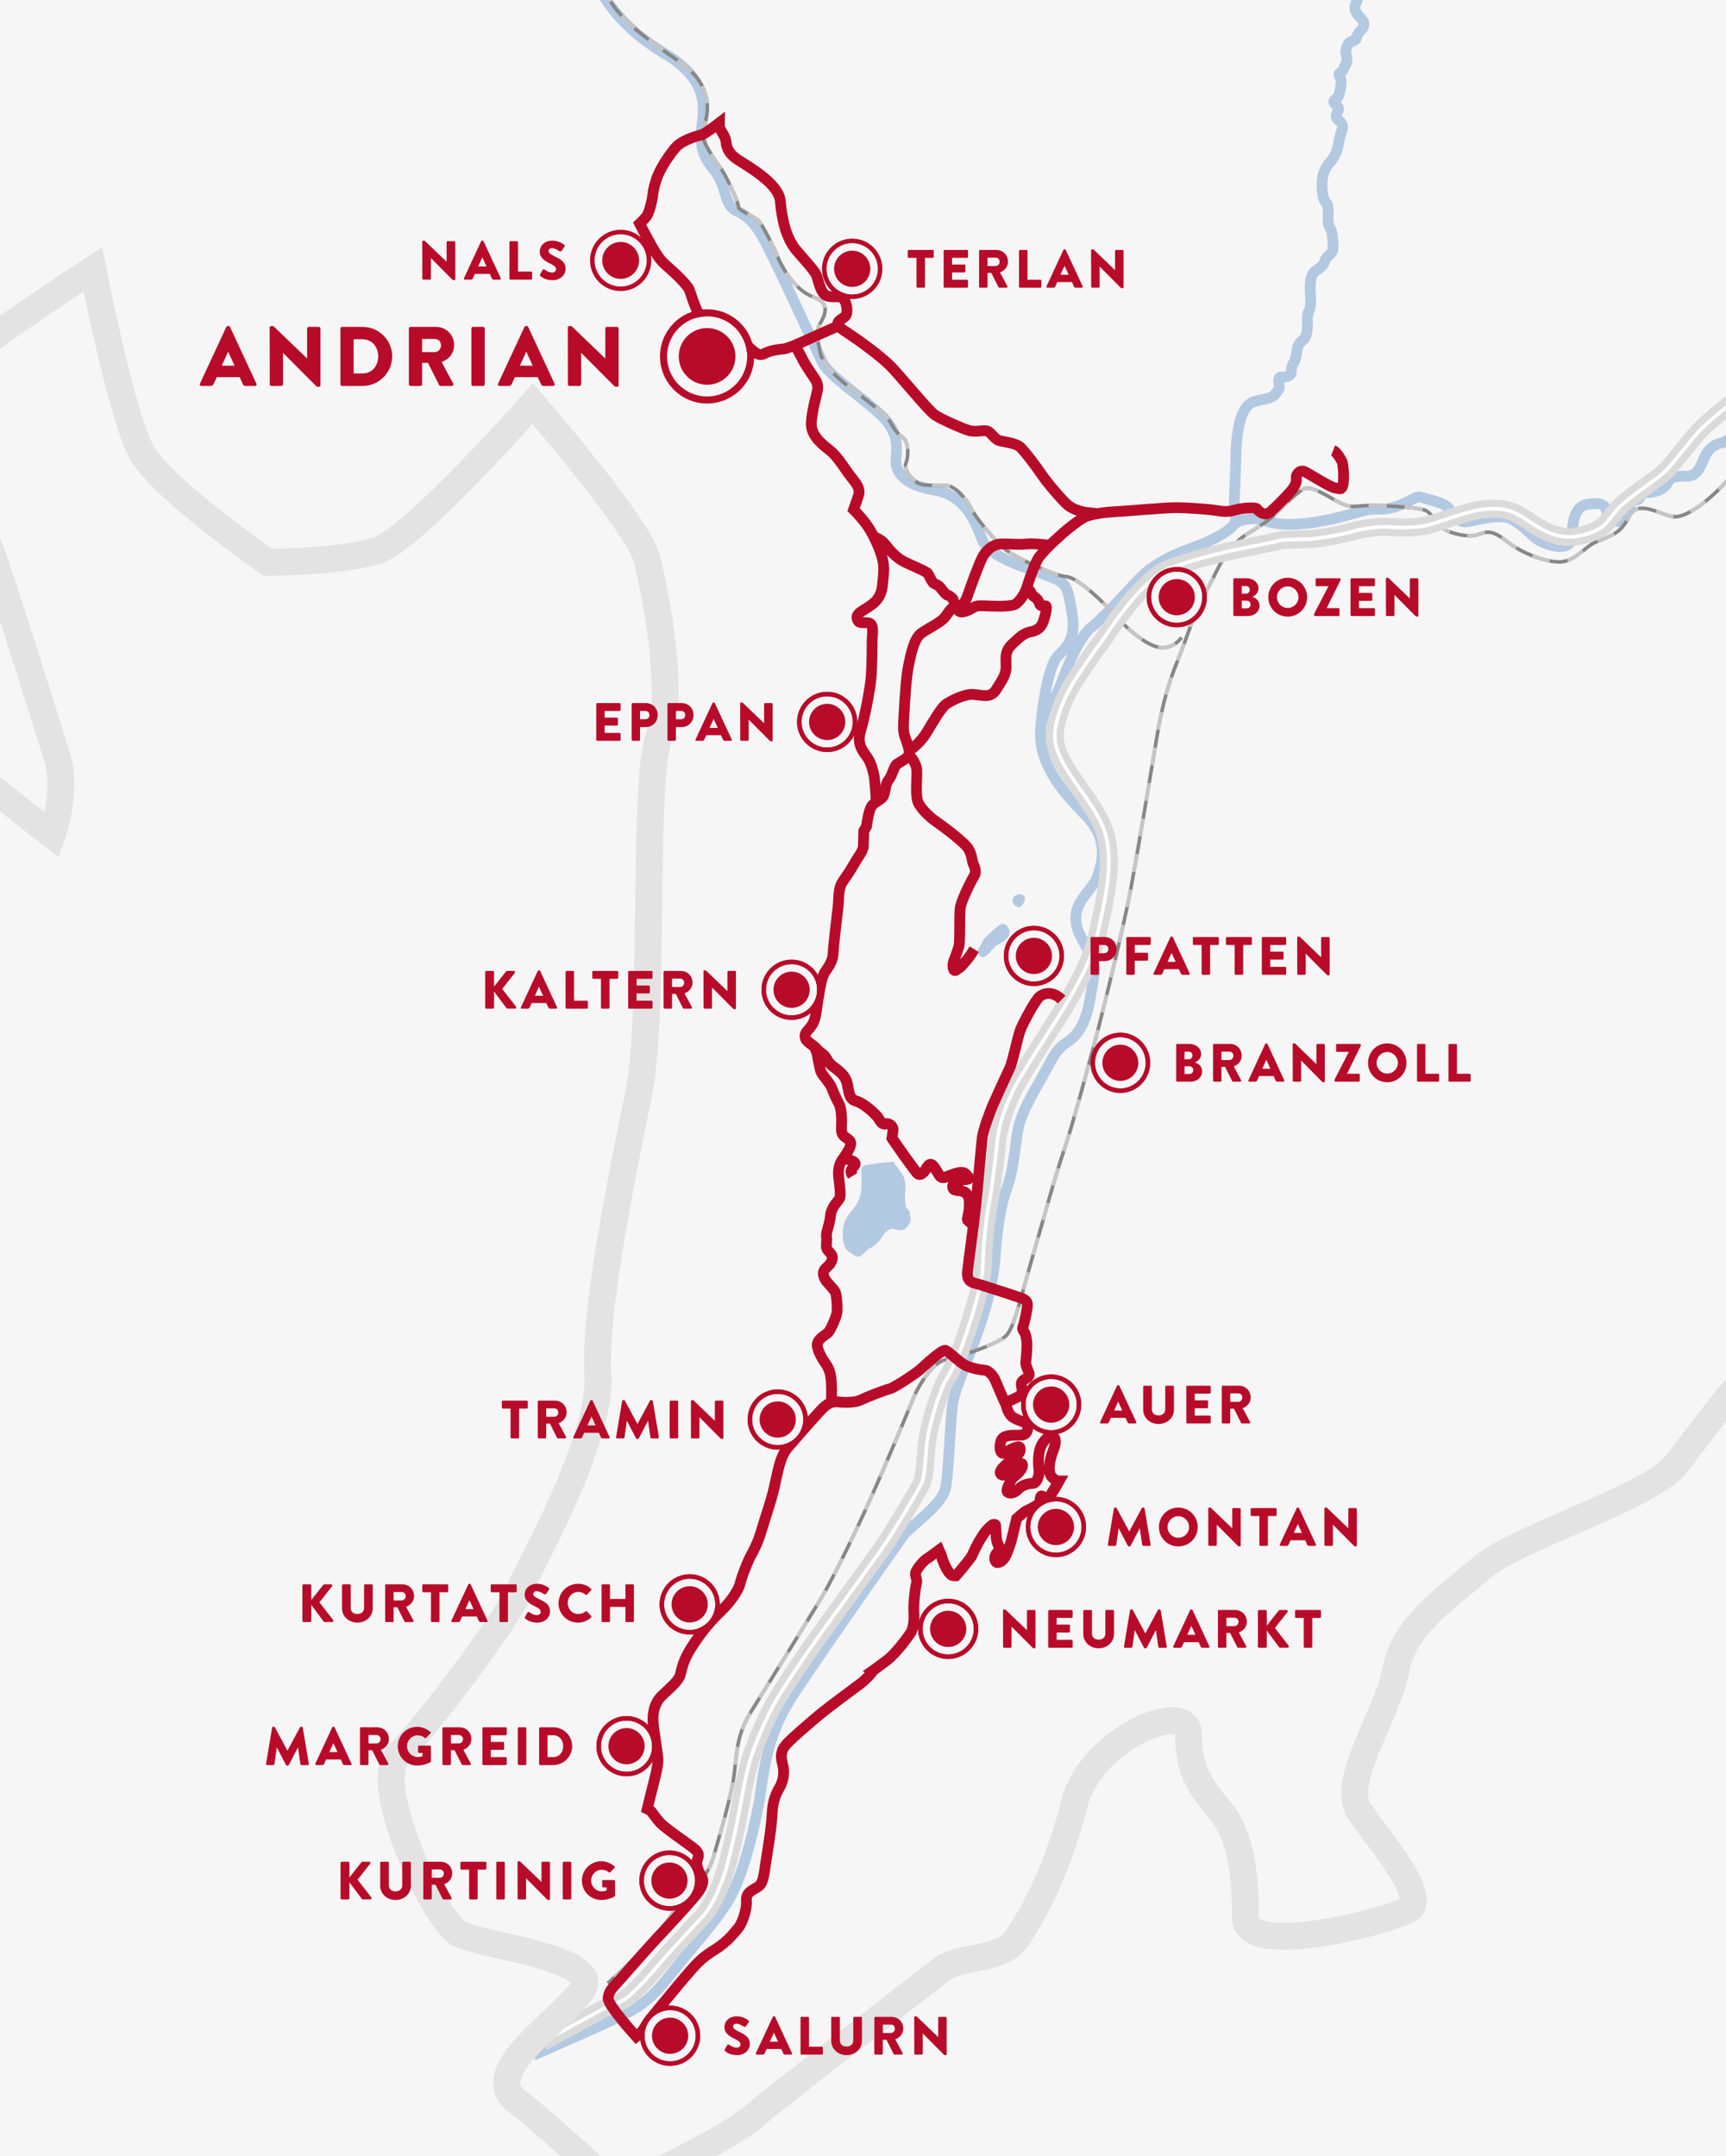 <svg xmlns="http://www.w3.org/2000/svg" xmlns:xlink="http://www.w3.org/1999/xlink" width="960" height="1198.959" viewBox="0 0 960 1198.959"><path fill="#F6F6F6" d="M-4.5-1.021h970v1204h-970z"/><g><path d="M296.577 1142.814c10.857-4.841 40.531-17.661 48.05-21.52 7.52-3.855 14.685-6.021 28.352-23.355 13.667-17.332 24.667-28.832 32-40.832s13.333-34.834 16.667-52.168 3.167-37.584 19.417-62.334 58-84.25 61.75-89.25 21.5-16.5 23.25-26.5 2.5-38.978 4-47.362 9.75-27.138 14.5-40.888 8-27 9-40.25 2.25-25.75 6.5-37.75 4.395-24.243 6.5-34c2.107-9.757 10.052-22 15.15-31.5 5.102-9.5 6.1-11.75 12.1-15.75s10.58-10.875 12.915-26.438 4.585-13.562-5.165-31.312 5.443-24.748 8.75-34c3.309-9.251 6.25-21.25-6.75-34.5s-26.25-28.75-24.75-48 5.25-34.25 8.5-39 11.75-8 9-24.75-3-17-13.75-21.25-32.25-10-36.25-20-9-24.75-27.25-27.75-21-11.5-20.75-16.75 2.396-14.376-7.75-24.25c-10.144-9.874-30-22.75-33.25-30s-27.75-60-32-67.5-7.75-13-15.5-16.5-4.963-13.887-13.322-23.75c-8.361-9.863-6.678-18.25-5.678-27.5s1.058-23.024-20.904-36.2c-21.963-13.176-30.39-26.041-36.493-35.614-6.104-9.573-11.98-29.673-12.103-36.186-.123-6.513 0-12.25 0-12.25M580.191 402.03c8.015-17.108 8.062-17.026 10.556-23.256 1.979-4.948 8.439-23.913 16.673-30.347 8.232-6.434 21.758-22.269 27.366-27.712 5.606-5.443 13.854-10.887 28.205-16 14.35-5.113 21.389-10.391 22.98-12.7 1.595-2.309 9.515-5.154 17.595-2.474s17.798 2.795 32.73-.004c14.936-2.799 23.019-6.923 29.779-6.428s13.035-2.147 17.15-4.261c4.013-2.059 4.824-3.182 8.472-2.011l.296.098c3.898 1.328 11.362 2.387 14.33 6.342s5.109 7.719 10.39 6.759 18.246-4.88 24.576-1.154c6.33 3.726 10.226 8.577 14.021 11.216 3.795 2.639 18.476 7.752 18.97-1.484.494-9.236 1.51-17.324 9.235-18.309 7.729-.985 9.565.825 10.062 4.124.496 3.299 8.308 9.301 10.392 2.804s3.63-8.907 6.27-9.237c2.639-.33 2.146-4.454 5.606-4.124s9.896-1.649 11.547-5.278c1.649-3.629 4.947-3.794 10.887-3.794 5.938 0 7.796-6.101 10.062-11.051 2.267-4.95 6.378-7.146 10.228-7.752 3.848-.606 10.394-12.205 16.99-13.359 6.598-1.154 16.987-5.938 18.804-12.206 1.813-6.268 4.124-4.618 3.959-7.752-.165-3.134 3.299-5.608 5.276-9.731 1.979-4.123 1.979-6.598 5.113-7.752 3.134-1.154 7.257-4.123 7.257-9.401s-.825-9.731-5.112-12.865c-4.287-3.134-8.082-8.083-4.782-13.525 3.299-5.442 8.661-6.973 13.56-4.403 4.898 2.57 8.633-3.426 13.161-8.297s24.576-25.072 27.875-29.69c3.299-4.618 12.37-19.627 11.381-24.741-.989-5.114-5.109-19.958-1.812-25.566l8.574-14.35M687.601 290.636s-1.415-9.365-1.038-14.315c.375-4.95.878-21.053.939-26.19.063-5.137 1.436-13.774 2.561-17.274s3.087-7.441 6.229-9.033c3.144-1.592 10.896-1.842 12.771-4.342s2.704-3.001 2.354-5.375-.729-4.875 2.021-4.5 4.978-1.318 4.861-3 .253-3.311 1.504-5.407 1.511-7.343 2.386-9.343 3.282-3.045 3.91-4.343c.628-1.298 1.34-5.657 1.09-8.032s.11-5.102.875-6.625c.763-1.523 1.24-4.136.809-8.88-.433-4.744-.254-11.297 2.703-13.228s4.822-3.539 5.468-6.028c.646-2.489 4.395-3.364 4.396-6.614s-.227-8.95-1.427-10.85c-1.198-1.9-1.479-4.01-1.323-7.267.152-3.257.354-5.856-1.512-7.745-1.863-1.889-2.113-9.888-1.738-12.388s1.125-6.042 3.875-9.146 4.331-6.233 4.976-9.982c.646-3.749 1.524-6.997 2.274-8.872s-.191-3.4-1.908-4.825c-1.718-1.425-1.785-2.67-.842-4.425.941-1.755 1.25-2.375-.75-4.25s-1.186-2.646.406-3.698c1.594-1.052 2.219-5.677 2.469-8.427s-1.814-4.838-1-5.375c.812-.537 1.875-.875 2.625-3.125s1.045-1.842 1.361-2.557c.318-.715.264-3.943-.236-5.193s.125-3.5.75-4.75 1.354-1.989 2.732-2.325c1.379-.336 2.227-.872 2.518-2.425s2-3.5 2.75-4.25 1.75-2.625.75-4.5-5.395-4.522-4.446-8.636c.947-4.114 4.821-8.989 6.571-15.989s4.195-9.333 4.474-11.505 1.229-2.429 1.402-3.403c.171-.974.571-4.69 1.159-6.454.59-1.764 3.48-5.017 2.966-8.578-.518-3.561-.573-5.322-1.102-6.629-.525-1.307-1.149-2.432-1.149-2.432" stroke="#B3C9E2" stroke-width="6" stroke-miterlimit="10" fill="none"/><path d="M547.423 521.873c-.259.518-1.396 2.33-1.5 2.896-.104.567-2.689 3-2.018 4.762.673 1.76 2.481 3.519 4.139 2.329 1.656-1.19 2.971-2.836 4.45-4.45 1.479-1.615.932-1.242 3.88-2.897 2.948-1.653 6.777-4.396 4.553-8.381-2.224-3.984-4.656-2.018-6.104-.981-1.45 1.032-7.4 6.722-7.4 6.722zM563.306 502.109s2.69 3.933 4.915 1.552c2.227-2.381 2.587-5.588.207-6.209s-5.846.363-5.122 4.657zM479.004 651.786s.299 6.521.18 8.674-1.075 8.314-5.442 12.802c-4.367 4.488-4.848 9.152-4.965 11.188-.119 2.035-.421 8.973 3.17 11.366 3.589 2.393 4.667 4.008 7.119 2.271 2.45-1.734 3.423-3.396 4.94-4.062 1.521-.665 4.81-3.117 6.843-6.646 2.034-3.528 5.188-4.542 6.762-3.889 1.572.653 5.667 1.62 7.954-2.691 2.289-4.311.12-3.948.421-5.684.299-1.735-1.376-2.991-1.854-3.529-.478-.538-1.017-5.323-.658-8.674.359-3.351.071-8.237-1.974-10.529s-2.094-3.709-3.29-4.484c-1.196-.777-.838-1.375-.539-1.677.299-.3-5.742 0-11.904.957s-6.643.719-6.763 4.607z" fill="#B3C9E2"/></g><g><path d="M657.171 354.451s-4.672 7.195-13.125 5.369c-8.453-1.826-20.242-13.374-24.438-18.321-4.197-4.947-19.867-20.365-26.54-20.861-6.673-.496-27.375-10.22-33.459-14.81-6.084-4.59-18.044-19.49-19.604-23.318-1.559-3.828-8.424-12.373-13.49-12.479-5.064-.106-10.723.018-14.311-.737s-10.026-8.189-8.36-11.792 1.491-11.932-1.491-14.02-4.989-4.709-7.269-8.917-18.414-16.068-22.715-19.358-14.675-11.447-16.285-19.558-2.257-11.717.03-15.705c2.287-3.988 6.614-11.27-3.944-14.933-10.558-3.663-18.239-18.277-19.826-22.703-1.587-4.426-8.238-16.984-10.085-19.243-1.845-2.259-11.784-6.063-11.485-7.853.298-1.79-5.954-15.585-9.053-20.396-3.097-4.811-13.654-18.182-10.886-23.479 2.771-5.297 7.643-22.631-12.342-36.582s-29.722-21.108-37.353-31.611c-7.63-10.503-14.907-22.05-16.436-34.125-1.527-12.075-1.037-19.304-1.037-19.304M338.049 1102.864c16.436-15.188 21.114-19.672 28.236-28.388s11.007-16.319 13.098-17.431 14.081-12.908 17.248-23.884c3.167-10.978 10.459-34.865 11.918-48.068s1.708-21.42 9.676-34.118c7.97-12.696 31.984-51.508 38.277-61.89s18.493-35.218 27.955-56.382 21.699-50.59 23.912-56.104c2.213-5.514 10.203-18.785 16.923-20.336 6.72-1.55 30.876-8.715 35.109-14.439 4.231-5.728 7.853-22.121 14.439-44.818s11.627-41.675 16.771-56.814c5.142-15.143 11.936-41.036 15.51-53.95s17.523-68.558 22.001-92.909c4.476-24.354 11.454-66.231 14.439-84.159 2.987-17.928 6.683-30.232 11.559-42.132s9.381-27.22 15.155-37.26c5.774-10.04 8.146-17.467 13.873-24.189 5.728-6.722 7.666-7.418 10.559-9.309 2.892-1.891 10.188-5.956 15.208-11.066s12.734-12.448 15.521-13.466c2.787-1.018 6.023-.021 15.484 5.456s10.706 4.482 17.429 3.984c6.725-.498 30.505.7 34.68 2.708 4.173 2.008 6.925 9.56 12.274 11.478 5.353 1.918 10.521 3.106 15.295 2.249 4.775-.857 7.336-4.651 16.989 3.028s23.269 12.147 30.323 11.78c7.055-.367 12.306-6.343 16.606-9.331 4.304-2.988 10.535-3.725 16.011-8.211s5.372-12.13 12.329-12.271c6.956-.141 13.737 4.848 19.253 4.697s15.561-6.556 25.229-16.55 22.282-23.185 32.035-31.155c9.753-7.97 23.947-19.5 35.398-34.899 11.452-15.399 34.072-50.708 39.502-59.117 5.432-8.409 14.295-23.76 14.295-23.76" stroke="#878787" stroke-width="2" stroke-miterlimit="10" fill="none"/><g stroke="#C6C6C6" stroke-width="2" stroke-miterlimit="10" fill="none"><path d="M657.171 354.451l-.003.005"/><path d="M653.633 357.921c-2.222 1.526-5.452 2.792-9.588 1.899-.745-.161-1.515-.397-2.304-.698" stroke-dasharray="4.988,0,4.988,4.978"/><path d="M639.463 358.108c-7.687-3.876-16.378-12.509-19.855-16.609-4.197-4.947-19.867-20.365-26.54-20.861-6.675-.496-27.375-10.22-33.459-14.81-6.084-4.59-18.044-19.49-19.604-23.318-1.559-3.828-8.424-12.373-13.49-12.479-5.064-.106-10.723.018-14.311-.737s-10.026-8.189-8.36-11.792 1.491-11.932-1.491-14.02-4.989-4.709-7.269-8.917-18.414-16.068-22.715-19.358-14.675-11.447-16.285-19.558-2.257-11.717.03-15.705c2.287-3.988 6.613-11.27-3.944-14.933-10.558-3.663-18.239-18.277-19.826-22.703-1.587-4.426-8.238-16.984-10.085-19.243-1.845-2.259-11.785-6.063-11.485-7.853.298-1.79-5.954-15.585-9.053-20.396-3.097-4.811-13.654-18.182-10.886-23.479 2.771-5.297 7.641-22.631-12.342-36.582s-29.723-21.108-37.354-31.611c-7.63-10.503-14.907-22.05-16.436-34.125-.999-7.901-1.134-13.727-1.109-16.811" stroke-dasharray="0.02,4.978,4.988,0,4.988,4.978"/></g><g stroke="#C6C6C6" stroke-width="2" stroke-miterlimit="10" fill="none"><path d="M338.049 1102.864l.006-.006"/><path d="M341.726 1099.461c3.623-3.357 6.6-6.135 9.139-8.555" stroke-dasharray="5.008,0,5.008,4.998"/><path d="M352.666 1089.178c5.803-5.604 9.252-9.355 13.619-14.701 7.122-8.715 11.007-16.318 13.098-17.43s14.081-12.908 17.248-23.884c3.167-10.978 10.459-34.865 11.918-48.068s1.708-21.42 9.676-34.118c7.97-12.696 31.984-51.508 38.277-61.89s18.493-35.218 27.955-56.382 21.699-50.59 23.912-56.104c2.213-5.514 10.203-18.786 16.923-20.336s30.876-8.715 35.109-14.439c4.231-5.728 7.853-22.121 14.439-44.818s11.627-41.675 16.771-56.816c5.142-15.141 11.936-41.034 15.51-53.948s17.523-68.558 22.001-92.909c4.476-24.354 11.454-66.231 14.439-84.159 2.987-17.928 6.683-30.232 11.559-42.132s9.381-27.22 15.155-37.26 8.146-17.467 13.873-24.189c5.728-6.722 7.666-7.418 10.559-9.309 2.892-1.891 10.188-5.956 15.208-11.066s12.734-12.448 15.521-13.466c2.787-1.018 6.023-.021 15.484 5.456s10.706 4.482 17.429 3.984c6.725-.498 30.505.7 34.68 2.708 4.173 2.008 6.925 9.56 12.274 11.478 5.353 1.918 10.521 3.106 15.295 2.249 4.775-.857 7.336-4.651 16.989 3.028s23.269 12.147 30.323 11.78c7.055-.367 12.306-6.343 16.606-9.331 4.304-2.988 10.535-3.725 16.011-8.211 5.476-4.486 5.372-12.13 12.329-12.271 6.956-.141 13.737 4.848 19.253 4.697s15.561-6.556 25.229-16.55 22.282-23.185 32.035-31.155c9.753-7.97 23.947-19.5 35.398-34.899 11.452-15.399 34.072-50.708 39.502-59.117 4.185-6.478 10.403-17.074 13.041-21.6" stroke-dasharray="0.02,4.998,5.008,0,5.008,4.998"/></g></g><g stroke-miterlimit="10" fill="none"><path d="M301.709 1135.511c11.027-6.068 29.511-16.193 33.433-18.266 3.924-2.071 10.758-3.429 16.144-8.594s10.328-10.382 15.697-16.874c5.367-6.492 21.003-22.797 25.111-27.681 4.11-4.883 10.499-17.721 13.854-33.165 0 0 1.927-7.235 3.797-16.465 1.87-9.228 4.484-25.718 7.521-35.936 3.037-10.219 11.371-28.867 17.169-37.514 0 0 10.12-16.161 25.051-36.869 14.929-20.708 30.993-42.565 34.762-48.496 3.767-5.933 16.644-27.062 18.511-31.18 1.867-4.117 2.174-18.785 3.005-23.871.831-5.084 3.915-18.985 9.484-31.773 0 0 5.147-7.417 10.128-21.411s11.135-33.48 11.273-43.841c.138-10.361 1.879-26.449 3.355-33.954 1.479-7.505 3.867-26.001 4.589-34.429.724-8.43 4.662-22.102 12.521-35.396 7.855-13.297 20.351-32.05 25.383-40.63s14.817-24.636 18.117-40.535c3.3-15.897 9.897-39.608 3.306-57.476-6.592-17.868-27.057-35.155-27.299-51.793 0 0-.381-13.841 12.968-33.857 13.35-20.016 10.746-15.118 15.636-22.416 4.892-7.298 21.755-32.35 36.071-37.382 14.317-5.032 25.161-7.44 29.508-8.562 4.349-1.122 27.44-5.574 30.211-6.403 2.771-.829 12.221-.737 17.424-.961 5.203-.224 19.906-2.981 23.802-4.26 3.894-1.279 14.489-2.993 20.509-2.497 6.019.496 15.905.554 21.922-1.146 6.018-1.7 22.088-7.812 30.181-8.623 8.095-.811 13.836-.909 22.575 4.672s18.321 13.6 33.583 9.476c15.263-4.124 12.472-9.972 23.542-18.826s18.152-12.627 23.115-17.985c4.963-5.358 14.113-17.879 18.929-22.454 4.816-4.575 18.06-15.892 21.188-17.096s8.941 1.288 15.353-10.991c6.41-12.279 16.468-17.616 22.351-24.983 5.881-7.367 7.324-13.146 13.586-19.407 6.261-6.261 15.311-12.378 22.559-20.78 7.248-8.402 23.064-23.494 27.102-31.334 4.036-7.84 6.598-13.395 7.121-19.407.525-6.012-2.926-12.991-3.006-17.086-.08-4.095 1.124-11.8 2.812-13.727 1.686-1.927 3.157-4.334 3.157-4.334" stroke="#DADADA" stroke-width="10"/><path d="M391.212 1011.923" stroke="#C6C6C6" stroke-width="15"/><path d="M301.709 1135.511c11.027-6.068 29.511-16.193 33.433-18.266 3.924-2.071 10.758-3.429 16.144-8.594s10.328-10.382 15.697-16.874c5.367-6.492 21.003-22.797 25.111-27.681 4.11-4.883 10.499-17.721 13.854-33.165 0 0 1.927-7.235 3.797-16.465 1.87-9.228 4.484-25.718 7.521-35.936 3.037-10.219 11.371-28.867 17.169-37.514 0 0 10.12-16.161 25.051-36.869 14.929-20.708 30.993-42.565 34.762-48.496 3.767-5.933 16.644-27.062 18.511-31.18 1.867-4.117 2.174-18.785 3.005-23.871.831-5.084 3.915-18.985 9.484-31.773 0 0 5.147-7.417 10.128-21.411s11.135-33.48 11.273-43.841c.138-10.361 1.879-26.449 3.355-33.954 1.479-7.505 3.867-26.001 4.589-34.429.724-8.43 4.662-22.102 12.521-35.396 7.855-13.297 20.351-32.05 25.383-40.63s14.817-24.636 18.117-40.535c3.3-15.897 9.897-39.608 3.306-57.476-6.592-17.868-27.057-35.155-27.299-51.793 0 0-.381-13.841 12.968-33.857 13.35-20.016 10.746-15.118 15.636-22.416 4.892-7.298 21.755-32.35 36.071-37.382 14.317-5.032 25.161-7.44 29.508-8.562 4.349-1.122 27.44-5.574 30.211-6.403 2.771-.829 12.221-.737 17.424-.961 5.203-.224 19.906-2.981 23.802-4.26 3.894-1.279 14.489-2.993 20.509-2.497 6.019.496 15.905.554 21.922-1.146 6.018-1.7 22.088-7.812 30.181-8.623 8.095-.811 13.836-.909 22.575 4.672s18.321 13.6 33.583 9.476c15.263-4.124 12.472-9.972 23.542-18.826s18.152-12.627 23.115-17.985c4.963-5.358 14.113-17.879 18.929-22.454 4.816-4.575 18.06-15.892 21.188-17.096s8.941 1.288 15.353-10.991c6.41-12.279 16.468-17.616 22.351-24.983 5.881-7.367 7.324-13.146 13.586-19.407 6.261-6.261 15.311-12.378 22.559-20.78 7.248-8.402 23.064-23.494 27.102-31.334 4.036-7.84 6.598-13.395 7.121-19.407.525-6.012-2.926-12.991-3.006-17.086-.08-4.095 1.124-11.8 2.812-13.727 1.686-1.927 3.157-4.334 3.157-4.334M391.212 1011.923" stroke="#fff" stroke-width="2"/></g><g><defs><path id="a" d="M-12.73-10.262h984.099v1224.122h-984.099z"/></defs><clipPath id="b"><use xlink:href="#a" overflow="visible"/></clipPath><path d="M-1504.615-576.743s58.812-38.415 45.322-92.804c-13.596-54.17-72.514-81.359-22.662-92.802 49.748-11.219 61.183-36.04 61.183-54.171s-4.529-40.791 4.537-52.01c9.064-11.439 15.754-29.567 15.754-40.793 0-11.435 18.131-22.66 13.596-36.255-4.529-13.6 9.062-52.016 34.103-38.415 24.815 13.595 61.076 31.721 77.048 31.721h77.048s31.618 4.535 56.542-4.529c24.927-9.066 101.976-52.012 126.794-54.388 24.929-2.159 52.122-6.69 67.984-13.596 15.863-6.688 72.409 0 88.381 15.972 15.755 15.754 11.22 38.416 18.126 49.635 6.694 11.441 117.841 63.452 131.434 72.517 13.603 9.066 18.132 47.481 15.755 61.078-2.152 13.594-2.152 27.196-15.755 33.885-13.593 6.904-34.096 54.387-13.593 54.387 20.29 0 70.142-31.727 90.643-13.594 20.289 18.124 45.219 49.851 70.141 47.691 24.93-2.371 90.649-2.371 106.404 13.383 15.861 15.755 52.12 11.219 86.106 4.531 33.996-6.69 129.065-11.22 151.727-9.067 22.661 2.377 61.294 15.755 93.021 11.229 31.725-4.319 61.075-47.482 61.075-65.613 0-17.908 9.065-67.765 38.525-70.142 29.458-2.153 54.388-11.218 52.119-36.038-2.268-25.037-11.327-52.229-9.065-72.519 2.269-20.285 22.661-52.012 24.928-74.672 2.268-22.662 27.197-79.208 27.197-101.651 0-22.877-9.067-58.923 0-70.358 9.059-11.226 29.459-9.066 29.459-22.661 0-13.596 18.017-36.258 61.076-36.258 43.054 0 56.654-1.729 56.654-26.763 0-25.251-4.535-38.847 4.529-56.979 9.065-17.908 11.327-38.413 33.994-38.413 22.661 0 47.476-9.062 63.447-9.062 15.755 0 33.886 4.529 58.924 0 24.922-4.536 54.386-13.6 74.672-20.29 20.5-6.906 72.625-36.256 92.909-36.256 20.396 0 33.991-20.29 61.188-20.29 27.191 0 49.854 9.065 67.979 4.535 18.128-4.535 20.291 0 45.318 22.661 24.821 22.444 79.213 61.076 90.646 58.702 11.225-2.155 65.609-24.821 83.742-52.013 18.129-27.191 34.094-25.683 43.162-42.95 9.065-17.263 20.291-42.944 42.949-47.476 22.661-4.536 45.318-16.834 79.312 6.688 33.994 23.524 56.545 56.546 56.545 56.546s36.256 0 52.119-6.693c15.863-6.907 52.125-22.661 67.984-40.787 15.758-18.131 38.42-13.604 54.391-24.821 15.754-11.439 33.881-4.535 54.383 9.067 20.287 13.595 72.52 54.168 95.178 49.634 22.664-4.53 61.076-4.53 77.053-4.53 15.756 0 27.088 9.064 29.346 27.191 2.271 18.13 24.929 38.415 38.525 45.321 13.602 6.694 49.855-6.906 70.25-24.816 20.291-18.131 13.49-49.855 42.953-43.167 29.455 6.907 81.578 18.13 101.977 6.907 20.395-11.438 108.664-92.804 158.52-110.931 49.854-18.131 70.354-54.385 90.641-54.385 20.506 0 47.59-9.065 58.924-15.755 11.324-6.907 67.98-15.971 90.646-15.971 22.656 0 72.408-36.909 95.068-36.909 22.768 0 90.752 15.111 95.279 0 4.535-15.11 49.859-64.744 108.775-64.744 58.813 0 124.529-27.195 142.66-36.26 18.021-9.062 99.598 2.158 117.727 15.754 18.127 13.601 31.73 66.474 15.867 85.25-15.867 18.994-52.125 73.164-61.189 91.293-9.061 18.126-76.939 54.388-99.6 58.918-22.662 4.53-119.996-4.53-90.646 92.804 29.459 97.337 86.112 143.087 88.382 172.225 2.264 29.134-2.27 99.275 18.125 110.5 20.396 11.438 56.545 41.005 61.073 58.919 4.537 18.13 38.526 40.791 56.657 20.289 18.132-20.289 90.646-32.371 122.371 17.914 31.727 50.069 45.322 81.795 54.384 106.615 9.065 24.821 27.198 52.01 13.597 67.983-13.597 15.754-45.32 54.17-45.32 70.142 0 15.755 9.065 81.367 9.065 81.367s67.981-2.161 95.181 9.059c27.188 11.442 70.143 25.037 70.143 25.037s6.902 67.766 13.594 92.586c6.799 25.036 20.396 61.293 20.396 81.583 0 20.286 45.32 56.542 67.98 56.542 22.664 0 49.855 20.508 65.609 31.728 15.865 11.221 86.113 38.413 86.113 38.413l20.393 27.198s-108.771 33.885-124.527 58.918c-15.863 24.82-49.854 49.64-56.646 58.706-6.801 9.065-52.125 11.437-52.125 11.437s24.926 36.043 27.197 52.014c2.268 15.756-61.08 33.881-70.145 33.881s-45.326-31.728-58.918-31.728c-13.604 0-56.764-6.688-56.764-6.688s-4.527 40.794-40.789 38.416c-36.26-2.16-77.053-27.19-77.053-27.19s-22.662-6.691-31.724 2.368c-8.952 9.069-40.685 36.261-40.685 36.261l-61.186 13.378s-47.479-47.48-58.812-52.007c-11.326-4.538-74.777-12.952-90.645-29.354-15.862-16.404-108.664-90.43-126.795-104.026-18.129-13.596-36.258-29.567-36.258-29.567s-15.973 93.882-18.129 117.189c-2.373 23.095-9.063 72.948-18.127 95.61-9.063 22.657-36.369 106.4-49.858 122.155-13.7 15.972-47.692 58.917-52.226 83.737-4.531 25.038-42.953 58.917-42.953 58.917s-40.78-38.415-61.186-36.255c-20.392 2.375-138.23 58.917-172.111 61.075-34.104 2.376-161 47.48-161 47.48s-147.09 18.131-162.953 15.972c-15.855-2.375-138.125-2.375-151.717 9.065-13.598 11.218-117.844 31.509-117.844 31.509s2.162 45.32-4.525 63.454c-6.91 18.122-34.104 47.692-40.795 58.916-6.904 11.007-9.063 115.245-18.127 128.848-9.062 13.593-43.166 83.737-43.166 99.711 0 15.754-54.276 49.634-65.604 49.634-11.334 0-27.194 29.563-29.459 63.449-2.271 33.888-36.261 74.679-38.522 54.389-2.268-20.501-88.272-45.318-122.264-45.318-33.992 0-67.875 58.056-83.849 75.536-15.757 17.266-88.269 39.928-106.399 55.682-18.129 15.973-43.162 31.728-47.695 56.547-4.53 25.035-31.729 63.233-20.285 79.209 11.22 15.967 38.416 47.692 27.189 54.385-11.437 6.69-90.646 27.191-90.646 4.528 0-22.659-2.375-45.321-13.59-58.913-11.337-13.6-18.13-22.664-18.13-42.952 0-20.289-54.388 2.375-63.457 38.414-9.062 36.26-22.657 61.074-31.723 74.678-9.063 13.597-31.729 9.065-42.947 18.126-11.333 9.065-88.488 67.986-104.245 81.582-15.862 13.598-74.888 40.792-74.888 40.792s-36.258-34.102-56.546-49.856c-20.502-15.973 22.661-42.948 36.261-61.073 13.594-18.132-54.389-25.04-67.983-31.73-13.6-6.9-49.857-83.734-33.994-99.488 15.864-15.971 61.187-76.834 65.716-88.271 4.533-11.436 47.479-86.116 45.326-122.371-2.377-36.046 13.596-112.661 22.662-156.899 9.062-44.459 2.154-173.524 11.221-198.345 9.281-24.812-2.159-81.358-6.69-99.49-4.529-18.126-63.453-86.112-63.453-86.112s-65.715 74.674-86.114 81.583c-20.392 6.687-61.184 6.687-61.184 6.687s-58.809-40.791-70.143-61.073c-11.327-20.291-27.191-101.87-27.191-101.87s-72.517 47.479-79.315 56.545c-6.797 9.065 6.798 65.607 15.863 83.738 9.066 18.13 36.256 108.776 43.059 129.058 6.799 20.29-2.266 45.324-2.266 45.324s-95.072-74.673-113.203-88.267c-18.125-13.595-129.274-90.644-147.401-54.389-18.13 36.257-88.272 62.802-88.272 78.991 0 16.185-2.376 47.698-22.66 47.698-20.394 0-124.528 0-142.659 13.597-18.125 13.593-124.529 9.062-133.591-20.291-9.064-29.35-45.327-108.556-61.291-115.463-15.755-6.687-56.547-29.348-88.274 13.595-31.726 42.951-95.178 67.989-111.15 74.679-15.755 6.906-129.059 20.282-149.452 20.282-20.29 0-42.952-58.698-56.546-67.767-13.596-9.063-86.005-49.855-92.911-61.072-6.689-11.445-36.256-38.634-63.454-34.104-27.19 4.535-101.867-8.849-122.37-8.849-20.284 0-61.076-97.333-56.547-117.836 4.537-20.289 49.858-45.108 49.858-54.174 0-9.06 13.595-113.303 18.131-126.901 4.53-13.593 0-54.169 0-67.77v-45.319s-72.518-72.948-108.774-72.948c-36.261 0-97.446 23.095-101.979-19.855-4.529-42.945-38.521-124.528-29.457-137.907 9.065-13.595 40.787-31.725 47.589-49.854 6.798-18.128 31.722-54.387 31.722-54.387s-11.328-42.946-20.393-56.541c-9.067-13.602 6.797-24.822 6.797-24.822l22.667-11.456z" stroke="#E3E3E3" stroke-width="15" stroke-miterlimit="10" fill="none" clip-path="url(#b)"/><g stroke="#B80B29" stroke-width="6" stroke-miterlimit="10" fill="none"><path d="M354.425 1131.979M452.144 788.971M447.804 576.622c.139.155.072 1.086 1.048 2.085.857.877 1.657 1.532 3.097 2.507 1.898 1.287 3.074 3.192 4.724 4.245 3.487 2.224 2.936 4.624 6.219 7.211 3.284 2.587 6.396 4.432 7.886 8.395 1.487 3.962.734 9.985 5.256 11.135 4.52 1.146 11.677 7.909 12.653 9.699.979 1.789 2.243 3.624 4.006 3.051 1.761-.573 3.978 1.263 4.03 3.277M536.677 759.049M496.06 632.823s7.305 10.545 8.769 12.445c1.464 1.902 4.219 5.857 5.257 7.027s2.208 1.023 3.819-.731c1.609-1.758 2.126-4.18 3.806-4.101s4.028 5.369 5.234 6.637c1.206 1.27 2.372.675 5.45-.486s7.033-2.589 8.714-.782c1.679 1.807 2.687 2.716.646 2.92s-7.436.916-7.749 3.425c-.312 2.509 1.046 2.555 2.945 2.781 1.897.229 6.274.438 6.274 7.172s-1.756 8.636-.878 9.517c.878.879 3.375 2.632 3.375 2.632M476.809 344.263M442.273 191.991M361.498 115.746M579.673 831.964M566.99 827.465M589.078 823.498s-2.528 4.448-3.538 5.884c-1.01 1.438-1.533 3.152-1.533 3.152l-2.791.739s-1.865-2.236-2.363-1.053M553.814 848.417s-.012 6.382.78 8.929 2.163 3.561 1.115 4.838c-1.048 1.279-2.917 2.714-2.278 5.312M523.517 864.599c.483 2.728 2.568 7.634 4.638 10.211M354.425 1131.979M360.031 1005.669M434.817 979.072M365.924 977.808M383.224 918.279M561.749 830.231M505.518 893.201M433.239 815.606M502.979 868.771M462.438 779.875s.206-5.238-.021-10.681c-.227-5.443-1.299-8.238-3.22-10.96-1.921-2.724-5.818-9.175-4.285-11.994 1.533-2.821 4.479-3.878 5.841-5.465 1.36-1.589 4.737-8.963 4.863-11.661.126-2.7-.249-8.979-1.008-10.639-.761-1.659-4.984-5.536-5.82-7.332s-1.771-4.045.892-6.293 4.324-5.271 2.512-7.613c-1.814-2.345-2.872-2.191-2.494-6.122.378-3.933-.234-2.824-.004-4.929.229-2.103 1.804-5.733 2.227-10.269s4.146-8.026 5.043-9.454c.897-1.428-.161-9.137-.312-10.347-.151-1.21-1.156-6.775 1.512-10.733s6.767-9.19 4.215-11.397-4.641-2.128-4.353-7.422c.287-5.294-.165-10.812-1.45-12.928s-3.355-7.072-4.172-9.168c-.817-2.095-4.626-6.275-5.558-8.003-.93-1.726-1.737-7.528-2.281-10.04s-1.597-4.685-3.335-5.745c-1.736-1.06-5.198-3.788-2.447-7.146 2.751-3.359 4.338-4.191 5.396-12.127 1.06-7.938 2.494-16.78 4.157-19.955s4.762-5.82 5.063-11.489c.303-5.669 2.115-19.907 2.713-25.487.596-5.58-.066-10.391 2.69-14.372 2.758-3.979 3.937-5.695 6.184-9.639 2.245-3.942 5.192-7.419 5.192-9.913l.294-8.564 1.466-2.417.013-.091c.352-2.465 1.329-9.67 3.269-11.787 1.963-2.146 5.432-3.057 6.335-5.545.905-2.486.902-6.363 2.829-8.678 1.927-2.312 2.876-7.601 4.605-8.682 1.729-1.081 6.141-3.343 6.593-5.38.452-2.037-.565-5.204-2.036-9.05s-1.049-7.468-.679-14.084 1.132-19.968 2.487-26.303c1.357-6.335 3.021-15.075 7.178-17.945 4.156-2.87 10.393-5.792 12.693-8.46 2.304-2.668 3.435-5.609 5.696-5.949 2.263-.34 4.984.049 7.127-6.109 2.145-6.158 6.062-16.764 8.008-20.904 1.946-4.14 5.791-7.804 10.317-8.101s9.278.52 14.143 0 13.271.75 13.271.75 4.19-3.97 7.681-7.03c3.489-3.06 8.32-6.749 11.502-8.528 3.184-1.779 11.797-2.923 17.331-3.159 5.534-.236 28.496-2.402 34.724-2.263 6.226.139 16.403.815 20.815 1.494 4.412.679 6.976 1.05 10.792-.113 3.818-1.163 11.713-1.812 12.513-.679.802 1.133 4.028 4.701 7.759 1.38 3.729-3.321 9.892-9.639 11.812-12.127 1.922-2.488 2.604-4.639 2.265-6.335-.342-1.696 1.754-5.073 4.794-3.577s13.53 8.329 16.812 9.007c.721.149 1.6.304 2.552.464 3.384.568 1.97-13.327 1.429-14.81 0 0-2.528-5.47-5.108-6.502M509.376 763.402"/><path d="M485.648 928.868s2.532-1.766 7.789-5.763c5.255-3.998 12.409-13.979 13.39-15.713.979-1.731 1.86-6.537 1.475-10.412-.385-3.875.636-13.5 1.33-15.986.695-2.487-.319-3.764-.478-5.764-.159-2 4.534-7.375 6.221-8.398 1.315-.798 5.092-3.588 6.697-4.78l.226-.168 1.22 2.716c.483 2.728 2.568 7.633 4.638 10.211.637.794 1.081 1.499 3.533 1.422 0 0 5.782-6.65 8.697-10.776 0 0 3.151-6.875 4.711-9.328 1.562-2.453 3.592-6.021 7.092-8.396 0 0 1.611-.566 1.628.687 0 0-.012 6.382.78 8.929s2.163 3.561 1.115 4.838c-1.048 1.279-2.917 2.712-2.278 5.312 0 0 .154 1.039 1.096 1.381 0 0 1.408-.033 2.128-.545.587-.418 1.723-1.312 2.511-2.753s2.604-6.354 3.174-8.339c.569-1.985 3.098-12.81 3.098-12.81s4.479-4.133 5.681-4.482c1.202-.353 7.05-3.788 7.05-3.788.061-.014.042-.409.042-.409.174-1.588.426-3.012.642-3.525.498-1.186 2.363 1.054 2.363 1.054l2.791-.74s.523-1.717 1.533-3.152c1.01-1.435 3.538-5.884 3.538-5.884l-.519.001c-1.223-.146-2.726-1.275-3.686-2.404-1.848-2.174-1.739-7.823.979-14.688 2.718-6.863-.108-7.866-1.088-8.083-.978-.217-4.293 2.391-5.869 6.032-1.576 3.641-1.468 9.728-1.031 12.986.435 3.261-1.307 7.337-3.207 7.445-1.902.108-5.652.544-7.989 2.989-2.337 2.443-4.729 2.987-6.141 2.011-1.412-.979 1.003-4.908 1.521-6.195.52-1.287 1.467-2.062 3.483-3.744 2.016-1.68 3.745-4.405 3.056-5.72-.688-1.312-4.093 1.584-5.233 2.728-1.144 1.142-5.163 4.891-6.794 2.717s5.325-7.174 7.936-9.238c2.608-2.062 3.314-3.424 2.826-5.326-.489-1.9-6.576 1.576-8.46 2.826-1.886 1.25-3.441-1.576-2.251-6.231 1.188-4.657 8.482-3.226 11.906-3.658 3.426-.436 3.334-4.29 2.937-5.763-.399-1.471-6.793-2.5-9.021-4.891-2.228-2.391-2.774-5.844-2.774-5.844l-.047-.252s-1.118-2.177-1.496-3.083c-.378-.907-3.587-8.18-4.688-10.887-1.1-2.707-4.083-5.291-5.441-5.291-1.36 0-8.014-1.058-11.414-2.945-3.402-1.891-8.577-7.2-10.582-8.088-2.005-.89-11.784 8.549-14.415 10.816-2.631 2.271-14.311 9.969-16.512 10.462-2.203.494-12.99 4.57-15.865 6.083-2.875 1.515-8.312 1.813-13.075 1.249-4.763-.562-7.784 2.832-9.522 4.57-1.736 1.738-14.765 16.457-18.745 21.239-3.98 4.781-5.088 12.391-7.182 21.542-2.094 9.149-4.913 16.4-7.104 24.037-2.192 7.635-5.291 12.851-5.291 12.851-2.327 4.053-5.82 13.152-6.651 16.78s-5.367 10.432-11.065 15.764-11.275 12.323-15.993 19.763c-4.72 7.44-5.355 11.945-6.189 15.17-.834 3.227-5.472 7.184-10.117 11.535-4.645 4.354-5.234 10.562-5.028 14.415.205 3.855 2.189 15.717 2.666 20.257.475 4.54-2.345 13.529-3.555 18.82l-2.365 9.593s1.978 1.005 2.237 1.354c.262.349 2.523 3.654 4.96 6.352 2.438 2.698 13.532 10.289 18.013 13.662 4.479 3.373 3.333 4.771 2.522 7.415-.81 2.646 1.302 6.796 2.697 9.29 1.395 2.494-.304 5.414-1.552 7.512-1.249 2.098-11.588 13.724-20.027 22.599-8.44 8.875-21.493 23.93-25.322 28.192-3.829 4.264-4.697 4.962-5.271 8.701-.575 3.741 15.628 21.493 15.628 21.493l2.376-2.018c2.536-2.472 2.439-4.106 5.663-8.033 3.222-3.927 16.361-20.001 20.791-25.024 4.428-5.021 6.98-8.346 14.814-13.197 7.834-4.854 11.07-9.877 12.991-11.946s5.062-9.938 4.636-15.303c-.426-5.365 5.024-6.302 7.323-8.432 2.299-2.129 2.725-8.26 3.491-13.026.766-4.77 3.176-19.306 3.495-26.737.317-7.433 2.125-11.241 4.179-14.812 2.054-3.571 2.97-8.352 1.522-13.459-1.446-5.109 0-8.176 2.722-11.075 2.721-2.901 12.01-10.979 17.53-15.564 5.52-4.585 19.119-14.61 23.092-17.554 3.971-2.942 6.829-6.856 6.829-6.856l.323-.523zM456.941 545.521M447.888 473.599M704.221 294.968M505.52 419.631s4.199 4.133 4.408 8.812c.209 4.679-1.12 14.894 1.141 18.607 2.259 3.715 6.231 7.485 9.717 9.87 3.482 2.385 16.016 11.69 17.972 15.244s2.005 7.193 2.589 8.214c.584 1.021 1.803 4.469.787 6.092-1.014 1.623-7.709 14.2-8.115 18.866-.404 4.666 0 18.258-.606 20.49-.608 2.23-1.907 5.996-2.881 8.374-.976 2.378-.559 6.888 1.517 5.086l2.582-1.897s4.102-4.642 5.046-6.104l2.192-3.474M532.235 337.456s.154 3.26 3.199 2.802c3.046-.458 5.314-2.217 6.717-2.857 1.399-.64 3.019-.669 7.688-.438s13.162.393 15.227-1.203c2.062-1.596 4.857-4.886 6.48-10.363s4.781-13.54 6.346-15.594c1.565-2.054 5.897-6.549 5.897-6.549M505.639 417.433s5.627-3.53 9.497-9.754 8.328-14.45 11.519-16.424c3.188-1.974 10.029-5.516 14.877-5.11 4.846.406 9.511 2.196 12.462-2.596s5.68-8.041 5.587-13.116c-.093-5.075-.812-8.347 3.691-12.541 4.507-4.194 6.26-5.864 10.515-6.703s5.839-3.544 6.646-6.052c.811-2.508 2.456-8.176 1.046-8.278-1.408-.102-2.91.492-3.369-1.331-.459-1.823-1.843-3.076-3.084-3.865-1.243-.789-1.657-2.562-2.146-3.111-.487-.549-1.801-1.715-1.801-1.715M487.383 445.955s-.656-11.615-1.242-14.662-1.843-7.634-4.064-10.613c-2.225-2.979-5.646-7.149-3.44-14.195 2.204-7.046 5.4-23.467 5.903-30.166.503-6.699.479-15.423.551-20.085s1.315-9.776-2.568-9.96c-3.885-.184-4.824.487-5.712-2.01-.886-2.497 1.583-3.855 5.153-6.086 3.57-2.231 8.066-5.091 8.831-12.544.765-7.453 1.479-11.276-.932-18.106-2.411-6.83-5.437-12.63-8.707-16.888-3.272-4.258-6.374-7.234-6.374-7.234s1.218-3.431 2.23-6.381c1.016-2.95 1.858-5.108-2.621-10.521-4.479-5.413-7.895-12.165-12.882-16.092-4.987-3.927-10.667-8.593-10.261-15.491s3.04-15.492 3.424-17.804c.384-2.312.108-4.227-1.767-6.968-1.875-2.741-5.213-7.62-6.782-10.898l-3.85-7.257M485.976 298.399s4.289 1.549 6.396 4.325c2.106 2.776 6.029 7.481 10.651 9.701 4.621 2.22 12.35 5.437 13.021 6.423.673.986 2.393 5.125 3.479 5.618 1.085.493 2.523.928 3.74 2.554 1.219 1.626 3.131 3.985 3.797 3.928.666-.057 3.194 1.886 3.199 2.733.005.847 1.976 3.774 1.976 3.774M610.188 285.616M567.662 248.8M469.596 166.742M373.234 149.62M466.345 181.183s-7.96 3.526-12.062 5.342c-4.104 1.816-15.116 7.108-18.292 7.479s-7.17.681-10.835 2.61c-3.665 1.929-6.015-1.397-11.25-5.949-5.237-4.552-17.409-9.364-21.895-12.132-4.482-2.768-7.39-14.531-8.623-17.422-1.231-2.891-8.227-9.561-13.137-13.77s-7.891-10.983-10.97-16.316c-.984-1.703-2.133-4.014-3.373-6.419l-.125-.243s2.464-2.348 3.812-4.06c1.351-1.712 2.94-8.031 3.291-10.486.353-2.455.177-3.682 2.104-9.819 1.929-6.137 7.365-14.028 10.872-18.061 3.507-4.033 12.037-6.452 14.026-6.839 1.991-.387 10.247-6.82 10.247-6.82l-.044 2.274c.683 2.223 3.381 5.4 3.636 7.695.253 2.295.454 6.555 6.743 10.612s22.723 13.389 23.532 22.924c.812 9.535 3.049 20.579 9.031 27.533 5.981 6.954 10.375 11.574 11.256 14.209.881 2.635 2.207 9.702 5.566 10.961 3.357 1.259 7.746-.486 9.435 1.805s2.647 7.569.822 9.598c-1.825 2.029-8.127 3.108-.312 8.147 7.816 5.039 19.996 14.005 25.354 19.373 5.357 5.368 21.125 24.809 24.718 27.248s15.069 7.548 19.07 8.74 8.973-.75 10.873.604c1.898 1.354 3.795 4.27 5.675 4.923 1.88.653 9.537 1.292 12.167 3.877s8.451 10.25 11.665 15.008c3.214 4.758 12.216 15.331 15.068 17.414 2.854 2.083 5.555 2.792 8.801 3.603l7.1.792M354.425 1131.979M452.144 788.971M447.804 576.622c.139.155.072 1.086 1.048 2.085.857.877 1.657 1.532 3.097 2.507 1.898 1.287 3.074 3.192 4.724 4.245 3.487 2.224 2.936 4.624 6.219 7.211 3.284 2.587 6.396 4.432 7.886 8.395 1.487 3.962.734 9.985 5.256 11.135 4.52 1.146 11.677 7.909 12.653 9.699.979 1.789 2.243 3.624 4.006 3.051 1.761-.573 3.978 1.263 4.03 3.277.023.847-.329 2.535-.632 4.42l-.027.178s7.303 10.545 8.767 12.447c1.464 1.9 4.219 5.855 5.257 7.025s2.208 1.023 3.819-.731c1.609-1.757 2.126-4.18 3.806-4.101s4.028 5.369 5.234 6.639c1.206 1.268 2.372.673 5.451-.488 3.077-1.161 7.032-2.589 8.713-.782 1.679 1.808 2.687 2.716.646 2.92s-7.436.916-7.749 3.425c-.312 2.511 1.046 2.555 2.945 2.781 1.897.229 6.274.438 6.274 7.172s-1.756 8.637-.878 9.517c.878.879 3.375 2.632 3.375 2.632M536.677 759.049M476.809 344.263M442.273 191.991M361.498 115.746M579.673 831.964M566.99 827.465M354.425 1131.979M559.084 779.875s6.852-2.63 8.009-3.73 1.743-2.285 1.282-4.351c-.461-2.062-.678-3.539 1.224-4.613 1.902-1.072 3.454-1.806 2.651-3.947-.803-2.145-2-4.375-1.688-6.375.312-2 .75-8.312.562-10.5-.188-2.188-.723-4.86-1.375-5.625-.652-.767-1.25-1.889-.865-2.72s1.645-5.688 2.104-8.813 1.542-5.713-2.678-7.279c-4.218-1.564-17.987-5.896-22.268-7.317-4.279-1.423-8.677-.863-7.889-7.865s3.595-26.987 4.594-36.56c.999-9.569 3.062-33.193 3.562-37.568s4.883-15.766 5.827-17.969c.946-2.202 8.548-18.906 9.673-21.156s4.271-16.538 5.459-20.104c1.189-3.563 8.666-17.646 11.166-19.396s6.995-3.105 12.062 1.82M469.189 644.037s3.289.864 4.203 1.213c.915.349 3.037 1.254 1.978 2.734-1.062 1.479-2.361 2.624-2.062 3.729.301 1.107.935 2.165.935 2.165"/></g></g><g><path d="M355.474 144.801c0 5.671-4.595 10.26-10.26 10.26-5.667 0-10.261-4.589-10.261-10.26 0-5.666 4.594-10.258 10.261-10.258 5.665-.001 10.26 4.592 10.26 10.258zM473.996 166.221c-9.232 0-16.74-7.511-16.74-16.745 0-9.234 7.511-16.745 16.74-16.745 9.231 0 16.741 7.511 16.741 16.745 0 9.232-7.51 16.745-16.741 16.745zm0-30.992c-7.854 0-14.244 6.39-14.244 14.247s6.391 14.247 14.244 14.247c7.854 0 14.244-6.39 14.244-14.247s-6.391-14.247-14.244-14.247zM470.146 401.432c0 5.568-4.512 10.075-10.076 10.075-5.566 0-10.078-4.507-10.078-10.075 0-5.564 4.512-10.076 10.078-10.076 5.564.001 10.076 4.512 10.076 10.076zM460.07 418.178c-9.232 0-16.743-7.512-16.743-16.745 0-9.234 7.512-16.746 16.743-16.746s16.738 7.512 16.738 16.746c.003 9.233-7.507 16.745-16.738 16.745zm0-30.992c-7.856 0-14.247 6.392-14.247 14.248 0 7.855 6.391 14.247 14.247 14.247 7.853 0 14.243-6.392 14.243-14.247 0-7.857-6.392-14.248-14.243-14.248zM585.13 531.544c0 5.569-4.513 10.077-10.077 10.077s-10.077-4.508-10.077-10.077c0-5.564 4.513-10.075 10.077-10.075s10.077 4.511 10.077 10.075zM575.053 548.291c-9.232 0-16.74-7.511-16.74-16.746 0-9.234 7.512-16.744 16.74-16.744 9.23 0 16.741 7.511 16.741 16.744s-7.511 16.746-16.741 16.746zm0-30.992c-7.854 0-14.244 6.39-14.244 14.246s6.391 14.247 14.244 14.247c7.855 0 14.242-6.391 14.242-14.247s-6.389-14.246-14.242-14.246z" fill="#B80B29"/><path d="M454.522 550.363c0 7.868-6.376 14.233-14.235 14.233-7.861 0-14.235-6.365-14.235-14.233 0-7.862 6.374-14.233 14.235-14.233 7.859 0 14.235 6.372 14.235 14.233z" fill="#F6F6F6"/><path d="M450.365 550.363c0 5.57-4.514 10.077-10.078 10.077-5.565 0-10.078-4.506-10.078-10.077 0-5.566 4.512-10.077 10.078-10.077 5.565.001 10.078 4.512 10.078 10.077zM440.288 567.108c-9.232 0-16.74-7.511-16.74-16.743 0-9.237 7.51-16.744 16.74-16.744 9.229 0 16.741 7.509 16.741 16.744 0 9.233-7.511 16.743-16.741 16.743zm0-30.991c-7.854 0-14.244 6.392-14.244 14.246 0 7.857 6.391 14.248 14.244 14.248 7.856 0 14.243-6.39 14.243-14.248-.001-7.854-6.39-14.246-14.243-14.246zM633.121 590.978c0 5.569-4.471 10.076-9.982 10.076-5.514 0-9.982-4.506-9.982-10.076 0-5.565 4.469-10.075 9.982-10.075 5.511 0 9.982 4.51 9.982 10.075zM623.139 607.723c-9.147 0-16.588-7.512-16.588-16.743 0-9.235 7.44-16.745 16.588-16.745 9.143 0 16.584 7.511 16.584 16.745 0 9.231-7.443 16.743-16.584 16.743zm0-30.991c-7.781 0-14.109 6.39-14.109 14.248 0 7.854 6.329 14.245 14.109 14.245 7.779 0 14.106-6.391 14.106-14.245.001-7.858-6.327-14.248-14.106-14.248zM594.729 781.026c0 5.57-4.513 10.076-10.077 10.076s-10.077-4.506-10.077-10.076c0-5.565 4.513-10.076 10.077-10.076s10.077 4.511 10.077 10.076zM584.651 797.771c-9.23 0-16.738-7.511-16.738-16.742 0-9.236 7.51-16.746 16.738-16.746 9.234 0 16.743 7.512 16.743 16.746.001 9.231-7.51 16.742-16.743 16.742zm0-30.991c-7.852 0-14.242 6.391-14.242 14.248 0 7.854 6.391 14.244 14.242 14.244 7.856 0 14.246-6.39 14.246-14.244 0-7.857-6.392-14.248-14.246-14.248zM587.303 865.831c-9.232 0-16.74-7.511-16.74-16.744 0-9.235 7.511-16.745 16.74-16.745 9.23 0 16.741 7.512 16.741 16.745s-7.508 16.744-16.741 16.744zm0-30.991c-7.854 0-14.243 6.393-14.243 14.247s6.389 14.245 14.243 14.245c7.855 0 14.245-6.391 14.245-14.245s-6.391-14.247-14.245-14.247z" fill="#B80B29"/><path d="M601.527 849.088c0 7.859-6.371 14.22-14.225 14.22-7.855 0-14.225-6.36-14.225-14.22 0-7.857 6.369-14.225 14.225-14.225 7.854 0 14.225 6.367 14.225 14.225z" fill="#F6F6F6"/><path d="M597.381 849.087c0 5.568-4.514 10.075-10.078 10.075-5.565 0-10.078-4.507-10.078-10.075 0-5.566 4.513-10.078 10.078-10.078 5.564 0 10.078 4.512 10.078 10.078zM537.456 905.737c0 5.568-4.515 10.077-10.081 10.077-5.564 0-10.076-4.509-10.076-10.077 0-5.564 4.512-10.075 10.076-10.075 5.566 0 10.081 4.511 10.081 10.075zM527.377 922.483c-9.232 0-16.74-7.51-16.74-16.746 0-9.234 7.511-16.742 16.74-16.742 9.23 0 16.742 7.51 16.742 16.742 0 9.237-7.51 16.746-16.742 16.746zm0-30.992c-7.854 0-14.243 6.393-14.243 14.246 0 7.857 6.389 14.25 14.243 14.25 7.855 0 14.245-6.393 14.245-14.25-.002-7.853-6.392-14.246-14.245-14.246z" fill="#B80B29"/><path d="M446.804 789.326c0 7.866-6.372 14.229-14.232 14.229-7.859 0-14.233-6.363-14.233-14.229 0-7.86 6.374-14.229 14.233-14.229 7.86 0 14.232 6.369 14.232 14.229z" fill="#F6F6F6"/><path d="M442.649 789.326c0 5.569-4.512 10.075-10.077 10.075s-10.078-4.506-10.078-10.075c0-5.565 4.513-10.075 10.078-10.075 5.565 0 10.077 4.51 10.077 10.075zM432.572 806.072c-9.231 0-16.743-7.513-16.743-16.746 0-9.234 7.512-16.744 16.743-16.744s16.743 7.512 16.743 16.744c-.001 9.234-7.511 16.746-16.743 16.746zm0-30.991c-7.854 0-14.243 6.39-14.243 14.245s6.389 14.246 14.243 14.246 14.243-6.391 14.243-14.246c0-7.853-6.39-14.245-14.243-14.245z" fill="#B80B29"/><path d="M397.83 892.11c0 7.865-6.372 14.23-14.23 14.23-7.86 0-14.232-6.365-14.232-14.23 0-7.858 6.373-14.23 14.232-14.23 7.858 0 14.23 6.372 14.23 14.23z" fill="#F6F6F6"/><path d="M393.675 892.11c0 5.569-4.512 10.076-10.076 10.076-5.565 0-10.078-4.507-10.078-10.076 0-5.564 4.512-10.076 10.078-10.076 5.565 0 10.076 4.512 10.076 10.076zM383.599 908.854c-9.232 0-16.74-7.51-16.74-16.742 0-9.237 7.51-16.744 16.74-16.744 9.229 0 16.741 7.51 16.741 16.744.001 9.234-7.51 16.742-16.741 16.742zm0-30.991c-7.854 0-14.244 6.391-14.244 14.248 0 7.855 6.39 14.246 14.244 14.246s14.243-6.391 14.243-14.246c0-7.857-6.389-14.248-14.243-14.248z" fill="#B80B29"/><path d="M362.714 970.966c0 7.868-6.376 14.238-14.238 14.238-7.865 0-14.24-6.37-14.24-14.238 0-7.863 6.375-14.238 14.24-14.238 7.862 0 14.238 6.375 14.238 14.238z" fill="#F6F6F6"/><path d="M358.552 970.966c0 5.568-4.512 10.076-10.076 10.076-5.566 0-10.078-4.508-10.078-10.076 0-5.564 4.512-10.076 10.078-10.076 5.564 0 10.076 4.511 10.076 10.076zM348.476 987.712c-9.232 0-16.743-7.51-16.743-16.745 0-9.234 7.511-16.741 16.743-16.741 9.23 0 16.738 7.509 16.738 16.741.003 9.235-7.508 16.745-16.738 16.745zm0-30.99c-7.856 0-14.244 6.39-14.244 14.245 0 7.857 6.388 14.248 14.244 14.248 7.852 0 14.243-6.391 14.243-14.248-.001-7.856-6.392-14.245-14.243-14.245zM382.42 1045.704c0 5.57-4.512 10.076-10.077 10.076-5.566 0-10.078-4.506-10.078-10.076 0-5.564 4.512-10.076 10.078-10.076 5.565 0 10.077 4.512 10.077 10.076z" fill="#B80B29"/><path d="M386.575 1045.704c0 7.867-6.373 14.23-14.231 14.23-7.861 0-14.234-6.363-14.234-14.23 0-7.858 6.373-14.23 14.234-14.23 7.858 0 14.231 6.372 14.231 14.23z" fill="#F6F6F6"/><path d="M382.42 1045.704c0 5.57-4.512 10.076-10.077 10.076-5.566 0-10.078-4.506-10.078-10.076 0-5.564 4.512-10.076 10.078-10.076 5.565 0 10.077 4.512 10.077 10.076zM372.343 1062.448c-9.232 0-16.743-7.512-16.743-16.742 0-9.234 7.511-16.746 16.743-16.746 9.23 0 16.74 7.512 16.74 16.746.001 9.231-7.509 16.742-16.74 16.742zm0-30.99c-7.856 0-14.246 6.391-14.246 14.248 0 7.854 6.39 14.244 14.246 14.244 7.853 0 14.242-6.391 14.242-14.244 0-7.857-6.39-14.248-14.242-14.248zM382.785 1131.979c0 5.568-4.512 10.075-10.077 10.075-5.566 0-10.078-4.507-10.078-10.075 0-5.565 4.512-10.077 10.078-10.077 5.564-.001 10.077 4.511 10.077 10.077z" fill="#B80B29"/><path d="M386.943 1131.979c0 7.866-6.374 14.232-14.234 14.232-7.863 0-14.237-6.366-14.237-14.232 0-7.861 6.374-14.234 14.237-14.234 7.86-.001 14.234 6.372 14.234 14.234z" fill="#F6F6F6"/><path d="M382.785 1131.979c0 5.568-4.512 10.075-10.077 10.075-5.566 0-10.078-4.507-10.078-10.075 0-5.565 4.512-10.077 10.078-10.077 5.564-.001 10.077 4.511 10.077 10.077zM372.708 1148.722c-9.232 0-16.743-7.51-16.743-16.745 0-9.234 7.511-16.742 16.743-16.742 9.23 0 16.74 7.511 16.74 16.742.001 9.236-7.509 16.745-16.74 16.745zm0-30.991c-7.856 0-14.246 6.391-14.246 14.245 0 7.857 6.39 14.249 14.246 14.249 7.853 0 14.242-6.392 14.242-14.249 0-7.854-6.39-14.245-14.242-14.245zM654.517 348.806c-9.23 0-16.74-7.511-16.74-16.744s7.51-16.745 16.74-16.745c9.232 0 16.742 7.512 16.742 16.745s-7.51 16.744-16.742 16.744zm0-30.989c-7.854 0-14.242 6.39-14.242 14.245 0 7.855 6.389 14.246 14.242 14.246 7.855 0 14.244-6.39 14.244-14.246 0-7.855-6.391-14.245-14.244-14.245z" fill="#B80B29"/><path d="M668.604 332.062c0 7.786-6.308 14.085-14.088 14.085s-14.089-6.3-14.089-14.085c0-7.78 6.309-14.085 14.089-14.085s14.088 6.305 14.088 14.085z" fill="#F6F6F6"/><path d="M664.594 332.062c0 5.569-4.512 10.076-10.077 10.076s-10.078-4.506-10.078-10.076c0-5.565 4.513-10.075 10.078-10.075s10.077 4.51 10.077 10.075zM403.241 1140.465c-.239-.238-.329-.508-.12-.898l1.379-2.432c.241-.389.719-.389 1.02-.178.84.57 2.369 1.65 4.259 1.65 1.198 0 2.069-.751 2.069-1.803 0-1.259-1.11-2.066-3.089-3.027-2.91-1.412-5.82-3.031-5.82-6.628 0-2.971 2.31-5.972 6.93-5.972 3.12 0 5.518 1.589 6.42 2.25.359.212.3.751.179.96l-1.53 2.312c-.211.328-.72.568-1.319.209-.69-.479-2.46-1.621-4.05-1.621-1.26 0-1.83.781-1.83 1.65 0 .99 1.169 1.771 3.27 2.793 2.64 1.289 6.06 2.758 6.06 6.838 0 3.092-2.669 6.21-7.08 6.21-3.898-.002-6.058-1.622-6.748-2.313zM420.424 1141.695l9.388-20.188c.09-.18.3-.33.511-.33h.3c.209 0 .419.15.509.33l9.389 20.188c.18.391-.061.781-.51.781h-3.33c-.541 0-.779-.182-1.049-.751l-1.081-2.368h-8.159l-1.079 2.398c-.149.361-.48.721-1.081.721h-3.299c-.45.001-.689-.39-.509-.781zm12.328-6.42l-2.28-4.947h-.03l-2.25 4.947h4.56zM445.254 1122.049c0-.3.241-.572.57-.572h3.57c.3 0 .571.273.571.572v16.019h7.14c.329 0 .569.271.569.57v3.271c0 .3-.241.569-.569.569h-11.279c-.329 0-.569-.27-.569-.569v-19.859h-.003zM462.319 1122.049c0-.3.27-.572.569-.572h3.69c.33 0 .57.273.57.572v12.51c0 2.188 1.562 3.418 3.691 3.418 2.158 0 3.749-1.23 3.749-3.418v-12.51c0-.3.241-.572.571-.572h3.688c.3 0 .57.273.57.572v12.748c0 4.561-3.84 7.979-8.578 7.979-4.709 0-8.52-3.419-8.52-7.979v-12.748zM486.308 1122.049c0-.3.241-.572.569-.572h8.971c3.81 0 6.539 2.91 6.539 6.48 0 2.761-1.65 4.982-4.439 6.029l4.109 7.617c.21.391 0 .871-.51.871h-3.99c-.24 0-.42-.15-.479-.27l-3.991-7.951h-2.068v7.65c0 .301-.271.57-.569.57h-3.571c-.328 0-.569-.27-.569-.57v-19.854h-.002zm9.149 8.397c1.23 0 2.279-.99 2.279-2.399 0-1.411-1.049-2.279-2.279-2.279h-4.439v4.679h4.439zM508.5 1121.719c0-.301.271-.541.57-.541h.451c.299 0 .508.212.749.451l11.52 11.068h.03v-10.646c0-.301.24-.572.569-.572h3.599c.299 0 .57.273.57.572v20.188c0 .357-.271.539-.57.539h-.3c-.299 0-.509-.09-.749-.33l-11.671-11.727h-.028v11.188c0 .3-.238.57-.57.57h-3.572c-.3 0-.568-.271-.568-.57l-.03-20.19zM189.405 1035.927c0-.39.3-.72.72-.72h3.511c.39 0 .719.33.719.72v8.01l6.659-8.431c.121-.15.391-.3.57-.3h3.779c.57 0 .87.66.541 1.109l-7.019 8.91 7.649 9.838c.33.45 0 1.111-.57 1.111h-4.14c-.21 0-.48-.121-.541-.211l-6.929-9.297v8.818c0 .39-.33.719-.719.719h-3.511c-.42 0-.72-.329-.72-.719v-19.557h.001zM211.446 1035.776c0-.3.27-.569.57-.569h3.69c.33 0 .57.271.57.569v12.51c0 2.189 1.56 3.42 3.689 3.42 2.16 0 3.749-1.23 3.749-3.42v-12.51c0-.3.24-.569.57-.569h3.691c.299 0 .569.271.569.569v12.748c0 4.561-3.84 7.979-8.578 7.979-4.711 0-8.52-3.419-8.52-7.979v-12.748zM235.437 1035.776c0-.3.241-.569.57-.569h8.969c3.81 0 6.538 2.91 6.538 6.479 0 2.76-1.648 4.98-4.438 6.027l4.11 7.619c.209.391 0 .869-.511.869h-3.99c-.24 0-.42-.149-.48-.27l-3.99-7.951h-2.068v7.652c0 .299-.271.568-.57.568h-3.57c-.33 0-.57-.27-.57-.568v-19.856zm9.149 8.399c1.23 0 2.28-.99 2.28-2.4s-1.05-2.28-2.28-2.28h-4.438v4.681h4.438zM260.927 1039.616h-4.29c-.33 0-.569-.272-.569-.571v-3.269c0-.3.24-.569.569-.569h13.318c.33 0 .57.271.57.569v3.269c0 .301-.241.571-.57.571h-4.29v16.018c0 .301-.271.57-.57.57h-3.599c-.3 0-.57-.27-.57-.57l.001-16.018zM276.039 1035.776c0-.3.271-.569.57-.569h3.6c.299 0 .57.271.57.569v19.859c0 .3-.271.569-.57.569h-3.6c-.3 0-.57-.27-.57-.569v-19.859zM287.855 1035.446c0-.301.27-.54.57-.54h.449c.3 0 .511.21.75.449l11.52 11.069h.03v-10.648c0-.3.24-.569.569-.569h3.6c.3 0 .569.272.569.569v20.189c0 .359-.269.538-.569.538h-.3c-.299 0-.511-.089-.75-.329l-11.669-11.728h-.029v11.188c0 .3-.24.57-.57.57h-3.57c-.3 0-.569-.271-.569-.57l-.031-20.188zM313.013 1035.776c0-.3.271-.569.571-.569h3.599c.3 0 .57.271.57.569v19.859c0 .3-.27.569-.57.569h-3.599c-.3 0-.571-.27-.571-.569v-19.859zM334.429 1034.937c2.52 0 5.28 1.049 7.319 2.818.27.211.3.571.059.812l-2.369 2.518c-.241.211-.569.211-.81.03-1.141-1.05-2.46-1.44-3.93-1.44-3.27 0-5.909 2.76-5.909 6.061 0 3.27 2.669 5.971 5.938 5.971.871 0 1.771-.121 2.671-.48v-1.74h-1.89c-.33 0-.569-.238-.569-.54v-2.97c0-.328.24-.568.569-.568h6.031c.299 0 .54.27.54.568l.029 8.07c0 .27-.12.39-.241.478 0 0-3.09 1.952-7.438 1.952-5.97 0-10.77-4.74-10.77-10.74s4.8-10.8 10.77-10.8zM151.354 960.649c.03-.271.3-.479.541-.479h.479c.149 0 .42.12.511.299l6.959 12.961h.059l6.959-12.961c.091-.179.36-.299.511-.299h.479c.24 0 .509.21.54.479l3.389 20.157c.062.39-.209.66-.569.66h-3.541c-.27 0-.541-.238-.569-.479l-1.35-9.269h-.06l-5.039 9.719c-.09.18-.36.33-.51.33h-.541c-.18 0-.421-.15-.511-.33l-5.069-9.719h-.06l-1.319 9.269c-.03.241-.271.479-.57.479h-3.54c-.359 0-.629-.271-.57-.66l3.391-20.157zM175.403 980.688l9.389-20.188c.09-.181.3-.33.509-.33h.301c.21 0 .419.149.51.33l9.389 20.188c.179.39-.06.779-.511.779h-3.329c-.541 0-.781-.18-1.05-.75l-1.081-2.368h-8.158l-1.08 2.397c-.149.361-.479.721-1.08.721h-3.299c-.45 0-.69-.39-.51-.779zm12.329-6.42l-2.28-4.949h-.03l-2.25 4.949h4.56zM200.233 961.039c0-.299.241-.57.57-.57h8.969c3.809 0 6.539 2.91 6.539 6.48 0 2.76-1.648 4.979-4.438 6.027l4.11 7.619c.21.391 0 .871-.51.871h-3.99c-.24 0-.42-.15-.48-.271l-3.99-7.95h-2.07v7.651c0 .299-.27.57-.569.57h-3.57c-.331 0-.57-.271-.57-.57l-.001-19.857zm9.15 8.399c1.23 0 2.28-.99 2.28-2.399 0-1.412-1.05-2.281-2.28-2.281h-4.439v4.681h4.439v-.001zM232.024 960.199c2.519 0 5.28 1.05 7.318 2.819.271.211.301.569.062.81l-2.371 2.52c-.241.211-.57.211-.811.031-1.14-1.051-2.459-1.441-3.929-1.441-3.271 0-5.91 2.76-5.91 6.061 0 3.27 2.67 5.971 5.94 5.971.87 0 1.769-.121 2.67-.481v-1.739h-1.89c-.33 0-.57-.24-.57-.54v-2.968c0-.331.241-.57.57-.57h6.03c.3 0 .54.269.54.57l.03 8.068c0 .27-.121.389-.241.479 0 0-3.09 1.949-7.438 1.949-5.971 0-10.77-4.738-10.77-10.737 0-6.002 4.799-10.802 10.77-10.802zM246.084 961.039c0-.299.241-.57.57-.57h8.969c3.811 0 6.539 2.91 6.539 6.48 0 2.76-1.649 4.979-4.438 6.027l4.11 7.619c.209.391 0 .871-.51.871h-3.99c-.241 0-.42-.15-.479-.271l-3.99-7.95h-2.07v7.651c0 .299-.27.57-.569.57h-3.57c-.33 0-.57-.271-.57-.57v-19.857h-.002zm9.15 8.399c1.23 0 2.279-.99 2.279-2.399 0-1.412-1.049-2.281-2.279-2.281h-4.439v4.681h4.439v-.001zM268.306 961.039c0-.299.24-.57.569-.57h12.419c.331 0 .57.271.57.57v3.27c0 .301-.24.569-.57.569h-8.308v3.719h6.839c.3 0 .57.272.57.571v3.269c0 .329-.271.569-.57.569h-6.839v4.051h8.308c.331 0 .57.27.57.568v3.271c0 .299-.24.57-.57.57h-12.419c-.329 0-.569-.271-.569-.57v-19.857zM288.007 961.039c0-.299.271-.57.57-.57h3.6c.3 0 .569.271.569.57v19.858c0 .301-.27.571-.569.571h-3.6c-.3 0-.57-.271-.57-.571v-19.858zM299.853 961.039c0-.299.24-.57.54-.57h7.317c5.79 0 10.53 4.711 10.53 10.47 0 5.82-4.739 10.53-10.53 10.53h-7.317c-.3 0-.54-.271-.54-.571v-19.859zm7.828 15.988c3.39 0 5.58-2.67 5.58-6.089 0-3.39-2.19-6.06-5.58-6.06h-3.149v12.148h3.149zM168.186 881.686c0-.389.3-.719.72-.719h3.511c.39 0 .719.33.719.719v8.01l6.66-8.431c.12-.149.39-.3.569-.3h3.779c.57 0 .87.66.541 1.109l-7.019 8.91 7.649 9.839c.33.45 0 1.111-.57 1.111h-4.141c-.209 0-.479-.121-.54-.211l-6.929-9.298v8.818c0 .391-.33.719-.719.719h-3.511c-.42 0-.72-.328-.72-.719v-19.557h.001zM190.227 881.536c0-.3.271-.569.57-.569h3.69c.33 0 .57.271.57.569v12.511c0 2.188 1.56 3.418 3.689 3.418 2.16 0 3.75-1.229 3.75-3.418v-12.511c0-.3.24-.569.569-.569h3.69c.3 0 .57.271.57.569v12.749c0 4.559-3.84 7.979-8.579 7.979-4.709 0-8.518-3.42-8.518-7.979v-12.749h-.001zM214.217 881.536c0-.3.241-.569.57-.569h8.969c3.811 0 6.539 2.909 6.539 6.479 0 2.759-1.65 4.979-4.439 6.028l4.11 7.618c.209.392 0 .869-.51.869h-3.99c-.241 0-.42-.149-.479-.269l-3.99-7.951h-2.07v7.65c0 .301-.27.569-.569.569h-3.57c-.33 0-.57-.269-.57-.569v-19.855zm9.149 8.398c1.23 0 2.279-.988 2.279-2.4 0-1.409-1.049-2.279-2.279-2.279h-4.439v4.68h4.439v-.001zM239.708 885.375h-4.289c-.331 0-.571-.271-.571-.57v-3.269c0-.3.241-.569.571-.569h13.317c.33 0 .57.271.57.569v3.269c0 .3-.241.57-.57.57h-4.29v16.02c0 .299-.27.568-.569.568h-3.601c-.3 0-.569-.27-.569-.568l.001-16.02zM251.072 901.184l9.389-20.189c.089-.179.3-.328.509-.328h.301c.209 0 .42.149.51.328l9.389 20.189c.179.389-.062.778-.51.778h-3.33c-.541 0-.78-.179-1.05-.749l-1.081-2.369h-8.158l-1.08 2.399c-.15.36-.479.719-1.08.719h-3.299c-.452.001-.69-.39-.51-.778zm12.328-6.42l-2.28-4.949h-.03l-2.25 4.949h4.56zM277.793 885.375h-4.289c-.331 0-.57-.271-.57-.57v-3.269c0-.3.24-.569.57-.569h13.318c.33 0 .57.271.57.569v3.269c0 .3-.239.57-.57.57h-4.29v16.02c0 .299-.27.568-.569.568h-3.6c-.3 0-.569-.27-.569-.568v-16.02h-.001zM292.125 899.954c-.239-.241-.329-.51-.119-.901l1.379-2.43c.24-.389.719-.389 1.019-.18.841.57 2.37 1.65 4.259 1.65 1.199 0 2.071-.75 2.071-1.801 0-1.259-1.11-2.068-3.089-3.029-2.91-1.41-5.821-3.029-5.821-6.629 0-2.971 2.311-5.969 6.931-5.969 3.12 0 5.518 1.589 6.42 2.249.36.211.3.749.179.961l-1.531 2.31c-.209.33-.719.57-1.319.209-.69-.479-2.46-1.619-4.05-1.619-1.259 0-1.83.779-1.83 1.65 0 .99 1.17 1.77 3.271 2.79 2.639 1.29 6.06 2.759 6.06 6.839 0 3.091-2.669 6.209-7.08 6.209-3.9.001-6.06-1.62-6.75-2.309zM321.486 880.666c3 0 5.219.93 7.259 2.789.27.24.27.601.03.84l-2.34 2.43c-.209.211-.54.211-.75 0-1.231-1.08-2.58-1.529-4.049-1.529-3.391 0-5.88 2.82-5.88 6.179 0 3.329 2.521 6.09 5.91 6.09 1.649 0 2.939-.512 4.02-1.44.209-.18.599-.18.779.029l2.34 2.489c.21.212.18.602-.029.812-2.041 1.98-4.621 2.908-7.289 2.908-6 0-10.83-4.77-10.83-10.769 0-6 4.831-10.828 10.829-10.828zM334.588 881.536c0-.3.27-.569.569-.569h3.57c.329 0 .57.271.57.569v7.56h8.579v-7.56c0-.3.241-.569.569-.569h3.57c.3 0 .57.271.57.569v19.858c0 .301-.271.57-.57.57h-3.57c-.329 0-.569-.27-.569-.57v-7.889h-8.579v7.889c0 .301-.241.57-.57.57h-3.57c-.3 0-.569-.27-.569-.57v-19.858zM283.972 783.237h-4.291c-.329 0-.569-.271-.569-.57v-3.269c0-.3.241-.57.569-.57h13.319c.33 0 .571.271.571.57v3.269c0 .3-.241.57-.571.57h-4.29v16.019c0 .3-.27.57-.569.57h-3.601c-.299 0-.569-.271-.569-.57v-16.019h.001zM299.085 779.398c0-.3.241-.57.569-.57h8.969c3.81 0 6.54 2.909 6.54 6.479 0 2.76-1.649 4.98-4.439 6.028l4.109 7.619c.212.391 0 .869-.509.869h-3.989c-.241 0-.421-.15-.48-.27l-3.991-7.951h-2.069v7.652c0 .299-.271.568-.571.568h-3.57c-.329 0-.569-.27-.569-.568v-19.857zm9.148 8.399c1.23 0 2.279-.99 2.279-2.401 0-1.409-1.049-2.28-2.279-2.28h-4.439v4.682h4.439v-.001zM318.935 799.047l9.389-20.191c.09-.178.301-.328.51-.328h.301c.209 0 .419.15.509.328l9.388 20.191c.18.387-.06.777-.51.777h-3.33c-.541 0-.78-.179-1.049-.749l-1.081-2.37h-8.158l-1.08 2.4c-.15.359-.48.719-1.081.719h-3.298c-.449.002-.69-.388-.51-.777zm12.33-6.42l-2.28-4.95h-.03l-2.25 4.95h4.56zM346.046 779.008c.029-.27.3-.479.541-.479h.479c.149 0 .42.119.511.299l6.958 12.959h.059l6.96-12.959c.09-.18.36-.299.51-.299h.481c.239 0 .509.21.54.479l3.389 20.158c.061.39-.209.66-.57.66h-3.541c-.271 0-.54-.238-.57-.479l-1.35-9.269h-.059l-5.04 9.719c-.09.18-.36.328-.51.328h-.54c-.18 0-.42-.148-.511-.328l-5.069-9.719h-.061l-1.319 9.269c-.03.241-.271.479-.57.479h-3.54c-.359 0-.63-.271-.571-.66l3.393-20.158zM372.464 779.398c0-.3.27-.57.569-.57h3.6c.299 0 .569.271.569.57v19.858c0 .301-.27.569-.569.569h-3.6c-.3 0-.569-.269-.569-.569v-19.858zM384.279 779.068c0-.301.27-.541.57-.541h.451c.299 0 .51.211.75.45l11.519 11.069h.03v-10.648c0-.3.24-.57.569-.57h3.6c.3 0 .569.271.569.57v20.189c0 .359-.269.537-.569.537h-.3c-.299 0-.511-.088-.75-.328l-11.669-11.729h-.029v11.188c0 .301-.239.569-.57.569h-3.57c-.3 0-.569-.269-.569-.569l-.032-20.187zM611.888 790.747l9.392-20.189c.088-.18.3-.329.509-.329h.299c.211 0 .422.149.512.329l9.389 20.189c.18.389-.061.779-.51.779h-3.33c-.54 0-.779-.18-1.049-.749l-1.08-2.37h-8.159l-1.079 2.398c-.15.361-.48.721-1.08.721h-3.299c-.455 0-.695-.39-.515-.779zm12.329-6.42l-2.28-4.949h-.029l-2.25 4.949h4.559zM635.849 771.099c0-.3.271-.57.57-.57h3.689c.329 0 .57.271.57.57v12.51c0 2.189 1.559 3.418 3.689 3.418 2.158 0 3.749-1.229 3.749-3.418v-12.51c0-.3.239-.57.569-.57h3.69c.3 0 .569.271.569.57v12.748c0 4.561-3.84 7.979-8.578 7.979-4.711 0-8.519-3.419-8.519-7.979l.002-12.748zM659.839 771.099c0-.3.24-.57.57-.57h12.42c.33 0 .57.271.57.57v3.27c0 .3-.238.569-.57.569h-8.309v3.719h6.839c.3 0 .569.271.569.57v3.269c0 .329-.27.57-.569.57h-6.839v4.049h8.309c.33 0 .57.271.57.57v3.27c0 .301-.238.57-.57.57h-12.42c-.33 0-.57-.27-.57-.57v-19.856zM679.542 771.099c0-.3.238-.57.568-.57h8.97c3.81 0 6.539 2.91 6.539 6.479 0 2.759-1.649 4.979-4.438 6.028l4.108 7.619c.212.391 0 .869-.51.869h-3.989c-.24 0-.421-.148-.48-.27l-3.99-7.95h-2.068v7.649c0 .301-.271.57-.572.57h-3.568c-.33 0-.57-.27-.57-.57v-19.855zm9.148 8.398c1.229 0 2.279-.99 2.279-2.399 0-1.411-1.05-2.28-2.279-2.28h-4.439v4.68h4.439v-.001zM619.562 838.768c.03-.271.3-.48.54-.48h.479c.151 0 .421.12.512.301l6.959 12.957h.062l6.958-12.957c.091-.181.361-.301.512-.301h.479c.24 0 .51.211.539.48l3.391 20.156c.061.391-.211.661-.57.661h-3.541c-.27 0-.54-.239-.568-.479l-1.35-9.27h-.061l-5.039 9.719c-.089.18-.359.33-.51.33h-.539c-.182 0-.422-.15-.513-.33l-5.069-9.719h-.061l-1.318 9.27c-.029.24-.271.479-.569.479h-3.541c-.359 0-.63-.271-.569-.661l3.387-20.156zM655.37 838.287c6 0 10.799 4.83 10.799 10.828 0 6-4.799 10.771-10.799 10.771s-10.77-4.771-10.77-10.771c.001-5.998 4.77-10.828 10.77-10.828zm0 16.798c3.299 0 6-2.7 6-5.971 0-3.298-2.701-6.028-6-6.028-3.27 0-5.971 2.73-5.971 6.028 0 3.272 2.702 5.971 5.971 5.971zM672.04 838.827c0-.3.27-.54.568-.54h.45c.3 0 .511.211.751.449l11.52 11.069h.027v-10.647c0-.3.241-.57.572-.57h3.598c.299 0 .57.272.57.57v20.188c0 .359-.271.54-.57.54h-.301c-.299 0-.51-.09-.749-.331l-11.67-11.727h-.029v11.188c0 .299-.241.57-.57.57h-3.569c-.301 0-.57-.271-.57-.57l-.028-20.189zM700.47 842.998h-4.291c-.328 0-.569-.271-.569-.572v-3.268c0-.3.239-.57.569-.57h13.32c.328 0 .569.272.569.57v3.268c0 .302-.239.572-.569.572h-4.291v16.018c0 .299-.27.57-.568.57h-3.601c-.3 0-.569-.271-.569-.57v-16.018zM711.833 858.805l9.389-20.188c.09-.18.301-.33.512-.33h.3c.211 0 .42.15.511.33l9.389 20.188c.18.391-.061.78-.51.78h-3.33c-.54 0-.779-.181-1.049-.751l-1.081-2.367h-8.159l-1.078 2.397c-.15.36-.48.72-1.082.72h-3.297c-.454.001-.695-.389-.515-.779zm12.33-6.419l-2.281-4.948h-.029l-2.25 4.948h4.56zM736.634 838.827c0-.3.271-.54.57-.54h.452c.3 0 .509.211.749.449l11.519 11.069h.029v-10.647c0-.3.241-.57.569-.57h3.6c.299 0 .568.272.568.57v20.188c0 .359-.27.54-.568.54h-.301c-.299 0-.508-.09-.749-.331l-11.669-11.727h-.029v11.188c0 .299-.24.57-.57.57h-3.57c-.301 0-.57-.271-.57-.57l-.03-20.189zM557.877 895.48c0-.3.269-.542.57-.542h.45c.3 0 .509.211.749.451l11.52 11.07h.029v-10.65c0-.299.24-.569.569-.569h3.599c.301 0 .57.272.57.569v20.188c0 .36-.271.54-.57.54h-.299c-.301 0-.511-.09-.75-.33l-11.67-11.727h-.029v11.189c0 .3-.24.568-.57.568h-3.57c-.301 0-.569-.269-.569-.568l-.029-20.189zM583.036 895.81c0-.299.239-.57.57-.57h12.418c.33 0 .571.271.571.57v3.269c0 .3-.241.569-.571.569h-8.308v3.719h6.84c.3 0 .569.271.569.572v3.268c0 .33-.27.569-.569.569h-6.84v4.051h8.308c.33 0 .571.271.571.569v3.271c0 .3-.241.569-.571.569h-12.418c-.331 0-.57-.27-.57-.569v-19.857zM602.526 895.81c0-.299.271-.57.569-.57h3.691c.328 0 .569.271.569.57v12.51c0 2.189 1.56 3.419 3.69 3.419 2.159 0 3.75-1.229 3.75-3.419v-12.51c0-.299.238-.57.57-.57h3.689c.301 0 .569.271.569.57v12.748c0 4.561-3.84 7.98-8.579 7.98-4.711 0-8.52-3.42-8.52-7.98l.002-12.748zM628.527 895.42c.03-.271.3-.481.54-.481h.48c.148 0 .42.121.509.301l6.961 12.959h.059l6.961-12.959c.088-.18.359-.301.51-.301h.48c.24 0 .51.211.54.481l3.39 20.157c.06.389-.209.661-.571.661h-3.54c-.27 0-.539-.24-.568-.481l-1.352-9.27h-.061l-5.04 9.721c-.089.179-.36.33-.509.33h-.541c-.178 0-.42-.151-.509-.33l-5.069-9.721h-.062l-1.319 9.27c-.03.241-.271.481-.57.481h-3.54c-.36 0-.63-.272-.569-.661l3.39-20.157zM652.576 915.457l9.391-20.188c.088-.18.299-.33.51-.33h.299c.211 0 .422.15.512.33l9.389 20.188c.181.39-.061.781-.51.781h-3.33c-.54 0-.779-.183-1.05-.751l-1.079-2.369h-8.161l-1.077 2.399c-.15.36-.48.721-1.08.721h-3.3c-.453 0-.694-.391-.514-.781zm12.329-6.42l-2.28-4.948h-.029l-2.25 4.948h4.559zM677.406 895.81c0-.299.24-.57.569-.57h8.969c3.812 0 6.54 2.909 6.54 6.479 0 2.762-1.65 4.98-4.439 6.029l4.108 7.619c.212.391 0 .869-.509.869h-3.99c-.24 0-.421-.148-.479-.27l-3.992-7.951h-2.068v7.651c0 .3-.271.569-.57.569h-3.569c-.329 0-.569-.27-.569-.569v-19.856h-.001zm9.151 8.398c1.229 0 2.279-.99 2.279-2.398 0-1.411-1.05-2.281-2.279-2.281h-4.438v4.68h4.438v-.001zM699.628 895.96c0-.392.3-.721.718-.721h3.511c.39 0 .72.329.72.721v8.008l6.66-8.43c.12-.15.389-.299.57-.299h3.779c.57 0 .867.66.539 1.11l-7.02 8.908 7.649 9.839c.331.451 0 1.111-.569 1.111h-4.141c-.209 0-.479-.121-.539-.21l-6.93-9.3v8.819c0 .39-.328.721-.72.721h-3.511c-.419 0-.718-.331-.718-.721v-19.556zM725.148 899.649h-4.291c-.328 0-.568-.271-.568-.568v-3.271c0-.299.24-.569.568-.569h13.32c.328 0 .569.272.569.569v3.271c0 .299-.239.568-.569.568h-4.291v16.02c0 .299-.27.569-.569.569h-3.601c-.299 0-.568-.271-.568-.569v-16.02zM269.851 540.586c0-.389.3-.719.72-.719h3.51c.391 0 .719.33.719.719v8.01l6.66-8.431c.12-.149.39-.299.57-.299h3.779c.569 0 .869.66.541 1.11l-7.019 8.91 7.649 9.838c.331.45 0 1.111-.569 1.111h-4.141c-.209 0-.479-.121-.54-.211l-6.93-9.297v8.818c0 .391-.33.72-.719.72h-3.51c-.42 0-.72-.329-.72-.72v-19.559zM289.733 560.084l9.388-20.189c.09-.178.3-.329.509-.329h.301c.21 0 .419.15.511.329l9.388 20.189c.18.389-.059.778-.51.778h-3.33c-.541 0-.781-.178-1.05-.75l-1.081-2.369h-8.159l-1.078 2.4c-.15.36-.48.719-1.081.719h-3.299c-.45.002-.691-.389-.509-.778zm12.328-6.419l-2.28-4.95h-.03l-2.25 4.95h4.56zM314.562 540.437c0-.3.239-.569.57-.569h3.57c.3 0 .57.271.57.569v16.018h7.141c.329 0 .569.271.569.571v3.27c0 .3-.241.569-.569.569h-11.28c-.33 0-.569-.27-.569-.569l-.002-19.859zM334.267 544.276h-4.29c-.33 0-.569-.271-.569-.57v-3.269c0-.3.24-.569.569-.569h13.319c.33 0 .57.271.57.569v3.269c0 .3-.24.57-.57.57h-4.289v16.019c0 .3-.271.57-.571.57h-3.6c-.299 0-.569-.27-.569-.57v-16.019zM349.379 540.437c0-.3.241-.569.569-.569h12.42c.329 0 .569.271.569.569v3.269c0 .3-.241.57-.569.57h-8.309v3.719h6.839c.3 0 .57.271.57.569v3.269c0 .33-.271.571-.57.571h-6.839v4.048h8.309c.329 0 .569.271.569.571v3.27c0 .3-.241.569-.569.569h-12.42c-.329 0-.569-.269-.569-.569v-19.856zM369.08 540.437c0-.3.241-.569.571-.569h8.967c3.81 0 6.539 2.91 6.539 6.479 0 2.759-1.648 4.98-4.438 6.028l4.109 7.618c.21.391 0 .869-.51.869h-3.99c-.241 0-.421-.149-.479-.269l-3.989-7.95h-2.071v7.65c0 .3-.27.569-.569.569h-3.57c-.33 0-.57-.269-.57-.569v-19.856zm9.149 8.397c1.23 0 2.28-.989 2.28-2.4 0-1.41-1.05-2.28-2.28-2.28h-4.44v4.681h4.44v-.001zM391.272 540.106c0-.3.269-.541.57-.541h.449c.301 0 .512.21.75.45l11.521 11.069h.029v-10.648c0-.3.24-.569.57-.569h3.599c.3 0 .57.271.57.569v20.189c0 .358-.271.538-.57.538h-.299c-.301 0-.511-.088-.75-.329l-11.669-11.728h-.03v11.188c0 .3-.24.571-.569.571h-3.57c-.3 0-.57-.271-.57-.571l-.031-20.188zM606.553 521.616c0-.301.238-.571.57-.571h7.228c3.96 0 6.72 3 6.72 6.63 0 3.72-2.76 6.75-6.69 6.75h-3.149v7.05c0 .299-.27.57-.569.57h-3.54c-.33 0-.57-.271-.57-.57v-19.858zm7.709 8.428c1.29 0 2.189-1.02 2.189-2.37 0-1.259-.899-2.22-2.189-2.22h-3.031v4.589h3.031zM626.464 521.616c0-.301.239-.571.569-.571h12.419c.329 0 .569.272.569.571v3.269c0 .3-.24.569-.569.569h-8.31v4.32h6.842c.299 0 .57.271.57.57v3.271c0 .3-.271.569-.57.569h-6.842v7.29c0 .299-.269.57-.568.57h-3.541c-.329 0-.569-.271-.569-.57v-19.858zM641.607 541.263l9.389-20.188c.09-.18.301-.331.512-.331h.301c.209 0 .418.15.508.331l9.393 20.188c.177.389-.062.78-.514.78h-3.328c-.541 0-.781-.18-1.051-.75l-1.08-2.37h-8.156l-1.081 2.399c-.149.361-.479.721-1.08.721h-3.3c-.454 0-.692-.391-.513-.78zm12.33-6.419l-2.28-4.95h-.031l-2.249 4.95h4.56zM668.327 525.455h-4.288c-.33 0-.57-.271-.57-.569v-3.269c0-.299.24-.57.57-.57h13.316c.33 0 .57.271.57.57v3.269c0 .3-.238.569-.57.569h-4.287v16.019c0 .299-.271.57-.571.57h-3.598c-.3 0-.57-.271-.57-.57v-16.019h-.002zM686.709 525.455h-4.289c-.328 0-.568-.271-.568-.569v-3.269c0-.299.24-.57.568-.57h13.318c.328 0 .569.271.569.57v3.269c0 .3-.238.569-.569.569h-4.289v16.019c0 .299-.27.57-.569.57h-3.599c-.301 0-.57-.271-.57-.57v-16.019h-.002zM701.824 521.616c0-.301.238-.571.569-.571h12.418c.331 0 .571.272.571.571v3.269c0 .3-.24.569-.571.569h-8.308v3.719h6.84c.301 0 .57.271.57.57v3.269c0 .33-.27.569-.57.569h-6.84v4.05h8.308c.331 0 .571.27.571.57v3.271c0 .299-.24.57-.571.57h-12.418c-.33 0-.569-.271-.569-.57v-19.856zM721.496 521.286c0-.3.27-.541.57-.541h.447c.301 0 .512.212.752.45l11.519 11.07h.03v-10.648c0-.299.238-.57.569-.57h3.6c.3 0 .571.271.571.57v20.188c0 .358-.271.539-.571.539h-.3c-.299 0-.511-.089-.75-.33l-11.67-11.727h-.028v11.189c0 .299-.241.569-.57.569h-3.57c-.3 0-.569-.27-.569-.569l-.03-20.19zM664.689 590.797c1.812.601 3.922 1.979 3.922 4.889 0 3.54-2.941 5.791-6.476 5.791h-7.366c-.326 0-.566-.271-.566-.572v-19.857c0-.3.238-.57.566-.57h6.92c3.506 0 6.387 2.43 6.387 5.579 0 2.399-1.693 4.02-3.387 4.709v.031zm-3.384-1.799c1.127 0 1.93-.96 1.93-2.158 0-1.2-.803-2.042-1.93-2.042h-2.466v4.2h2.466zm.058 8.19c1.484 0 2.316-.75 2.316-2.16 0-1.198-.803-2.128-2.257-2.128h-2.585v4.288h2.526zM674.699 581.049c0-.3.238-.571.566-.571h8.883c3.771 0 6.476 2.911 6.476 6.48 0 2.76-1.634 4.981-4.396 6.029l4.068 7.618c.209.39 0 .871-.506.871h-3.951c-.236 0-.414-.15-.474-.271l-3.949-7.95h-2.05v7.649c0 .301-.269.572-.566.572h-3.535c-.326 0-.564-.271-.564-.572v-19.855h-.002zm9.063 8.399c1.218 0 2.258-.991 2.258-2.4 0-1.411-1.04-2.28-2.258-2.28h-4.395v4.68h4.395zM694.395 600.697l9.297-20.188c.09-.18.298-.33.506-.33h.297c.209 0 .416.15.506.33l9.297 20.188c.178.389-.059.779-.506.779h-3.297c-.534 0-.772-.18-1.041-.75l-1.068-2.369h-8.08l-1.068 2.398c-.148.361-.475.721-1.069.721h-3.269c-.446.001-.682-.39-.505-.779zm12.209-6.42l-2.258-4.95h-.027l-2.228 4.95h4.513zM718.992 580.719c0-.299.268-.54.564-.54h.445c.297 0 .506.211.742.45l11.408 11.07h.029v-10.649c0-.3.238-.57.564-.57h3.564c.297 0 .564.271.564.57v20.188c0 .359-.268.539-.564.539h-.297c-.297 0-.505-.089-.743-.33l-11.556-11.726h-.027v11.189c0 .299-.238.568-.566.568h-3.535c-.296 0-.565-.27-.565-.568l-.027-20.191zM742.281 600.697c0-.27.028-.449.176-.72l7.725-15.028v-.061h-6.476c-.298 0-.565-.271-.565-.569v-3.269c0-.3.268-.57.565-.57h12.624c.299 0 .566.211.566.511v.241c0 .178-.029.269-.18.569l-7.456 15.208v.061h6.477c.325 0 .563.27.563.57v3.27c0 .301-.237.57-.563.57h-12.894c-.297 0-.565-.27-.565-.57v-.213h.003zM771.572 580.179c5.94 0 10.693 4.831 10.693 10.83s-4.753 10.769-10.693 10.769c-5.942 0-10.666-4.77-10.666-10.769 0-6 4.724-10.83 10.666-10.83zm0 16.798c3.268 0 5.94-2.699 5.94-5.97 0-3.299-2.673-6.029-5.94-6.029-3.238 0-5.912 2.73-5.912 6.029 0 3.27 2.674 5.97 5.912 5.97zM788.146 581.049c0-.3.238-.571.565-.571h3.535c.298 0 .565.272.565.571v16.018h7.07c.326 0 .564.27.564.569v3.271c0 .3-.238.57-.564.57h-11.171c-.327 0-.565-.271-.565-.57v-19.858h.001zM805.674 581.049c0-.3.238-.571.565-.571h3.536c.297 0 .564.272.564.571v16.018h7.07c.326 0 .564.27.564.569v3.271c0 .3-.238.57-.564.57h-11.171c-.325 0-.565-.271-.565-.57v-19.858h.001zM331.618 391.503c0-.3.239-.57.569-.57h12.42c.329 0 .569.271.569.57v3.269c0 .299-.241.57-.569.57h-8.309v3.719h6.839c.3 0 .569.271.569.57v3.269c0 .33-.27.569-.569.569h-6.839v4.05h8.309c.329 0 .569.27.569.569v3.271c0 .3-.241.57-.569.57h-12.42c-.33 0-.569-.271-.569-.57v-19.856zM351.321 391.503c0-.3.24-.57.569-.57h7.229c3.959 0 6.719 3 6.719 6.63 0 3.721-2.76 6.75-6.689 6.75h-3.15v7.05c0 .3-.27.57-.569.57h-3.541c-.329 0-.569-.271-.569-.57v-19.859h.001zm7.708 8.429c1.29 0 2.191-1.02 2.191-2.369 0-1.26-.901-2.22-2.191-2.22h-3.03v4.589h3.03zM371.232 391.503c0-.3.24-.57.569-.57h7.23c3.959 0 6.718 3 6.718 6.63 0 3.721-2.759 6.75-6.688 6.75h-3.149v7.05c0 .3-.271.57-.571.57h-3.539c-.331 0-.571-.271-.571-.57v-19.859h.001zm7.708 8.429c1.29 0 2.19-1.02 2.19-2.369 0-1.26-.9-2.22-2.19-2.22h-3.029v4.589h3.029zM386.885 411.151l9.39-20.188c.088-.179.3-.329.509-.329h.299c.209 0 .42.15.509.329l9.39 20.188c.179.389-.062.779-.511.779h-3.33c-.541 0-.779-.179-1.049-.75l-1.081-2.369h-8.158l-1.079 2.399c-.15.361-.48.719-1.081.719h-3.299c-.449.002-.688-.388-.509-.778zm12.33-6.42l-2.28-4.949h-.03l-2.25 4.949h4.56zM411.685 391.174c0-.299.271-.54.571-.54h.449c.301 0 .511.21.75.45l11.519 11.07h.031v-10.649c0-.3.24-.569.57-.569h3.599c.3 0 .57.271.57.569v20.188c0 .359-.271.54-.57.54h-.299c-.301 0-.511-.09-.75-.33l-11.669-11.728h-.03v11.188c0 .299-.241.57-.571.57h-3.569c-.3 0-.569-.271-.569-.57l-.032-20.189zM696.566 331.882c1.83.6 3.96 1.979 3.96 4.889 0 3.54-2.971 5.789-6.54 5.789h-7.438c-.329 0-.57-.27-.57-.57v-19.858c0-.3.241-.57.57-.57h6.99c3.541 0 6.448 2.43 6.448 5.579 0 2.4-1.71 4.02-3.42 4.71v.031zm-3.419-1.801c1.139 0 1.951-.959 1.951-2.158 0-1.201-.812-2.041-1.951-2.041h-2.49v4.199h2.49zm.061 8.19c1.5 0 2.34-.75 2.34-2.16 0-1.2-.811-2.129-2.28-2.129h-2.608v4.289h2.548zM716.208 321.263c5.998 0 10.799 4.83 10.799 10.828 0 6-4.801 10.771-10.799 10.771s-10.77-4.77-10.77-10.771c0-6 4.772-10.828 10.77-10.828zm0 16.798c3.3 0 5.998-2.701 5.998-5.971 0-3.298-2.698-6.028-5.998-6.028-3.27 0-5.969 2.729-5.969 6.028 0 3.27 2.699 5.971 5.969 5.971zM730.869 341.78c0-.271.03-.45.179-.72l7.801-15.028v-.06h-6.541c-.299 0-.569-.271-.569-.569v-3.269c0-.301.271-.57.569-.57h12.75c.3 0 .57.21.57.51v.241c0 .178-.031.271-.182.57l-7.527 15.208v.062h6.538c.329 0 .57.27.57.569v3.271c0 .3-.241.57-.57.57h-13.018c-.3 0-.57-.271-.57-.57v-.215zM751.171 322.132c0-.299.24-.57.57-.57h12.42c.328 0 .569.271.569.57v3.269c0 .3-.241.57-.569.57h-8.309v3.719h6.84c.301 0 .568.271.568.57v3.269c0 .33-.268.569-.568.569h-6.84v4.05h8.309c.328 0 .569.27.569.57v3.27c0 .3-.241.57-.569.57h-12.42c-.329 0-.57-.271-.57-.57v-19.856zM770.843 321.803c0-.3.271-.54.57-.54h.451c.299 0 .51.21.749.45l11.519 11.069h.03v-10.647c0-.301.239-.57.569-.57h3.602c.299 0 .569.271.569.57v20.188c0 .36-.271.54-.569.54h-.301c-.301 0-.51-.09-.751-.331l-11.669-11.728h-.028v11.189c0 .3-.239.57-.571.57h-3.57c-.299 0-.569-.27-.569-.57l-.031-20.19zM509.743 143.386h-4.289c-.328 0-.569-.271-.569-.57v-3.268c0-.3.241-.571.569-.571h13.318c.33 0 .57.272.57.571v3.268c0 .3-.238.57-.57.57h-4.289v16.019c0 .3-.27.57-.57.57h-3.6c-.299 0-.57-.271-.57-.57v-16.019zM524.856 139.546c0-.3.24-.57.57-.57h12.419c.331 0 .569.272.569.57v3.269c0 .301-.238.57-.569.57h-8.31v3.719h6.839c.302 0 .571.271.571.569v3.269c0 .33-.271.57-.571.57h-6.839v4.05h8.31c.331 0 .569.27.569.569v3.271c0 .3-.238.57-.569.57h-12.419c-.33 0-.57-.271-.57-.57v-19.856zM544.558 139.546c0-.3.239-.57.571-.57h8.968c3.811 0 6.541 2.91 6.541 6.479 0 2.76-1.651 4.98-4.439 6.029l4.109 7.619c.209.39 0 .87-.51.87h-3.99c-.24 0-.421-.15-.48-.271l-3.989-7.95h-2.071v7.65c0 .3-.27.57-.57.57h-3.569c-.33 0-.571-.271-.571-.57v-19.856zm9.149 8.399c1.229 0 2.279-.99 2.279-2.399 0-1.411-1.05-2.28-2.279-2.28h-4.44v4.68h4.44zM566.778 139.546c0-.3.24-.57.57-.57h3.568c.301 0 .57.272.57.57v16.019h7.141c.328 0 .568.27.568.57v3.27c0 .3-.24.57-.568.57h-11.279c-.33 0-.57-.271-.57-.57v-19.859zM582.072 159.194l9.388-20.188c.092-.18.301-.33.512-.33h.301c.209 0 .418.149.51.33l9.39 20.188c.179.389-.06.78-.511.78h-3.329c-.542 0-.78-.18-1.052-.75l-1.08-2.369h-8.158l-1.079 2.399c-.149.36-.478.721-1.079.721h-3.301c-.454 0-.692-.392-.512-.781zm12.328-6.42l-2.279-4.949h-.031l-2.249 4.949h4.559zM606.872 139.217c0-.3.271-.541.57-.541h.45c.301 0 .51.211.751.45l11.52 11.069h.027v-10.647c0-.3.241-.57.57-.57h3.6c.3 0 .568.271.568.57v20.188c0 .358-.27.539-.568.539h-.301c-.299 0-.512-.09-.749-.33l-11.671-11.728h-.029v11.189c0 .3-.24.569-.57.569h-3.57c-.299 0-.57-.27-.57-.569l-.028-20.189zM473.996 166.221c-9.232 0-16.74-7.511-16.74-16.745 0-9.234 7.511-16.745 16.74-16.745 9.231 0 16.741 7.511 16.741 16.745 0 9.232-7.51 16.745-16.741 16.745zm0-30.992c-7.854 0-14.244 6.39-14.244 14.247s6.391 14.247 14.244 14.247c7.854 0 14.244-6.39 14.244-14.247s-6.391-14.247-14.244-14.247zM460.07 418.178c-9.232 0-16.743-7.512-16.743-16.745 0-9.234 7.512-16.746 16.743-16.746s16.738 7.512 16.738 16.746c.003 9.233-7.507 16.745-16.738 16.745zm0-30.992c-7.856 0-14.247 6.392-14.247 14.248 0 7.855 6.391 14.247 14.247 14.247 7.853 0 14.243-6.392 14.243-14.247 0-7.857-6.392-14.248-14.243-14.248zM575.053 548.291c-9.232 0-16.74-7.511-16.74-16.746 0-9.234 7.512-16.744 16.74-16.744 9.23 0 16.741 7.511 16.741 16.744s-7.511 16.746-16.741 16.746zm0-30.992c-7.854 0-14.244 6.39-14.244 14.246s6.391 14.247 14.244 14.247c7.855 0 14.242-6.391 14.242-14.247s-6.389-14.246-14.242-14.246zM440.288 567.108c-9.232 0-16.74-7.511-16.74-16.743 0-9.237 7.51-16.744 16.74-16.744 9.229 0 16.741 7.509 16.741 16.744 0 9.233-7.511 16.743-16.741 16.743zm0-30.991c-7.854 0-14.244 6.392-14.244 14.246 0 7.857 6.391 14.248 14.244 14.248 7.856 0 14.243-6.39 14.243-14.248-.001-7.854-6.39-14.246-14.243-14.246zM623.139 607.723c-9.147 0-16.588-7.512-16.588-16.743 0-9.235 7.44-16.745 16.588-16.745 9.143 0 16.584 7.511 16.584 16.745 0 9.231-7.443 16.743-16.584 16.743zm0-30.991c-7.781 0-14.109 6.39-14.109 14.248 0 7.854 6.329 14.245 14.109 14.245 7.779 0 14.106-6.391 14.106-14.245.001-7.858-6.327-14.248-14.106-14.248zM584.651 797.771c-9.23 0-16.738-7.511-16.738-16.742 0-9.236 7.51-16.746 16.738-16.746 9.234 0 16.743 7.512 16.743 16.746.001 9.231-7.51 16.742-16.743 16.742zm0-30.991c-7.852 0-14.242 6.391-14.242 14.248 0 7.854 6.391 14.244 14.242 14.244 7.856 0 14.246-6.39 14.246-14.244 0-7.857-6.392-14.248-14.246-14.248zM587.303 865.831c-9.232 0-16.74-7.511-16.74-16.744 0-9.235 7.511-16.745 16.74-16.745 9.23 0 16.741 7.512 16.741 16.745s-7.508 16.744-16.741 16.744zm0-30.991c-7.854 0-14.243 6.393-14.243 14.247s6.389 14.245 14.243 14.245c7.855 0 14.245-6.391 14.245-14.245s-6.391-14.247-14.245-14.247zM527.377 922.483c-9.232 0-16.74-7.51-16.74-16.746 0-9.234 7.511-16.742 16.74-16.742 9.23 0 16.742 7.51 16.742 16.742 0 9.237-7.51 16.746-16.742 16.746zm0-30.992c-7.854 0-14.243 6.393-14.243 14.246 0 7.857 6.389 14.25 14.243 14.25 7.855 0 14.245-6.393 14.245-14.25-.002-7.853-6.392-14.246-14.245-14.246zM432.572 806.072c-9.231 0-16.743-7.513-16.743-16.746 0-9.234 7.512-16.744 16.743-16.744s16.743 7.512 16.743 16.744c-.001 9.234-7.511 16.746-16.743 16.746zm0-30.991c-7.854 0-14.243 6.39-14.243 14.245s6.389 14.246 14.243 14.246 14.243-6.391 14.243-14.246c0-7.853-6.39-14.245-14.243-14.245zM383.599 908.854c-9.232 0-16.74-7.51-16.74-16.742 0-9.237 7.51-16.744 16.74-16.744 9.229 0 16.741 7.51 16.741 16.744.001 9.234-7.51 16.742-16.741 16.742zm0-30.991c-7.854 0-14.244 6.391-14.244 14.248 0 7.855 6.39 14.246 14.244 14.246s14.243-6.391 14.243-14.246c0-7.857-6.389-14.248-14.243-14.248zM348.476 987.712c-9.232 0-16.743-7.51-16.743-16.745 0-9.234 7.511-16.741 16.743-16.741 9.23 0 16.738 7.509 16.738 16.741.003 9.235-7.508 16.745-16.738 16.745zm0-30.99c-7.856 0-14.244 6.39-14.244 14.245 0 7.857 6.388 14.248 14.244 14.248 7.852 0 14.243-6.391 14.243-14.248-.001-7.856-6.392-14.245-14.243-14.245zM372.343 1062.448c-9.232 0-16.743-7.512-16.743-16.742 0-9.234 7.511-16.746 16.743-16.746 9.23 0 16.74 7.512 16.74 16.746.001 9.231-7.509 16.742-16.74 16.742zm0-30.99c-7.856 0-14.246 6.391-14.246 14.248 0 7.854 6.39 14.244 14.246 14.244 7.853 0 14.242-6.391 14.242-14.244 0-7.857-6.39-14.248-14.242-14.248zM372.708 1148.722c-9.232 0-16.743-7.51-16.743-16.745 0-9.234 7.511-16.742 16.743-16.742 9.23 0 16.74 7.511 16.74 16.742.001 9.236-7.509 16.745-16.74 16.745zm0-30.991c-7.856 0-14.246 6.391-14.246 14.245 0 7.857 6.39 14.249 14.246 14.249 7.853 0 14.242-6.392 14.242-14.249 0-7.854-6.39-14.245-14.242-14.245zM654.517 348.806c-9.23 0-16.74-7.511-16.74-16.744s7.51-16.745 16.74-16.745c9.232 0 16.742 7.512 16.742 16.745s-7.51 16.744-16.742 16.744zm0-30.989c-7.854 0-14.242 6.39-14.242 14.245 0 7.855 6.389 14.246 14.242 14.246 7.855 0 14.244-6.39 14.244-14.246 0-7.855-6.391-14.245-14.244-14.245zM345.213 161.854c-9.4 0-17.045-7.648-17.045-17.051 0-9.401 7.647-17.05 17.045-17.05s17.046 7.648 17.046 17.05c.001 9.401-7.647 17.051-17.046 17.051zm0-31.558c-7.997 0-14.504 6.507-14.504 14.506s6.507 14.506 14.504 14.506c7.998 0 14.502-6.507 14.502-14.506s-6.506-14.506-14.502-14.506zM234.846 134.356c0-.306.275-.55.581-.55h.458c.306 0 .521.215.764.458l11.729 11.271h.03v-10.842c0-.305.245-.581.58-.581h3.666c.305 0 .58.277.58.581v20.557c0 .366-.275.549-.58.549h-.305c-.306 0-.521-.091-.764-.336l-11.881-11.941h-.031v11.393c0 .305-.245.581-.581.581h-3.635c-.306 0-.581-.275-.581-.581l-.03-20.559zM258.051 154.698l9.561-20.557c.092-.184.305-.336.519-.336h.305c.214 0 .428.152.52.336l9.561 20.557c.183.396-.061.794-.52.794h-3.391c-.55 0-.795-.184-1.068-.764l-1.101-2.413h-8.307l-1.099 2.442c-.153.367-.488.734-1.1.734h-3.359c-.459.001-.704-.397-.521-.793zm12.555-6.537l-2.322-5.039h-.03l-2.292 5.039h4.644zM283.335 134.692c0-.305.245-.581.58-.581h3.635c.306 0 .581.277.581.581v16.311h7.269c.336 0 .581.274.581.58v3.329c0 .306-.245.581-.581.581h-11.484c-.335 0-.58-.275-.58-.581v-20.22zM300.526 153.446c-.245-.244-.336-.52-.122-.917l1.403-2.475c.245-.396.733-.396 1.039-.183.855.581 2.413 1.68 4.337 1.68 1.221 0 2.109-.763 2.109-1.833 0-1.283-1.132-2.107-3.148-3.085-2.962-1.435-5.925-3.085-5.925-6.749 0-3.024 2.353-6.079 7.056-6.079 3.177 0 5.62 1.619 6.537 2.292.367.214.305.763.183.978l-1.558 2.353c-.213.335-.734.58-1.344.213-.703-.489-2.504-1.649-4.123-1.649-1.284 0-1.864.795-1.864 1.681 0 1.008 1.19 1.801 3.33 2.841 2.687 1.313 6.169 2.809 6.169 6.963 0 3.147-2.718 6.323-7.209 6.323-3.967-.003-6.168-1.652-6.87-2.354z" fill="#B80B29"/><path d="M488.209 149.476c0 7.855-6.369 14.212-14.215 14.212-7.85 0-14.216-6.357-14.216-14.212 0-7.849 6.366-14.213 14.216-14.213 7.854 0 14.215 6.364 14.215 14.213z" fill="#F6F6F6"/><path d="M484.071 149.476c0 5.569-4.515 10.075-10.078 10.075-5.565 0-10.078-4.506-10.078-10.075 0-5.564 4.513-10.076 10.078-10.076 5.569 0 10.078 4.512 10.078 10.076z" fill="#B80B29"/><path d="M415.565 198.18c0 12.31-9.974 22.269-22.272 22.269-12.3 0-22.272-9.959-22.272-22.269 0-12.296 9.972-22.267 22.272-22.267 12.298 0 22.272 9.972 22.272 22.267z" fill="#F6F6F6"/><path d="M409.061 198.18c0 8.715-7.061 15.766-15.768 15.766-8.708 0-15.768-7.051-15.768-15.766 0-8.706 7.06-15.765 15.768-15.765 8.707.001 15.768 7.061 15.768 15.765zM393.293 224.382c-14.446 0-26.197-11.752-26.197-26.199 0-14.449 11.754-26.202 26.197-26.202s26.194 11.752 26.194 26.202c.003 14.446-11.75 26.199-26.194 26.199zm0-48.491c-12.292 0-22.287 9.999-22.287 22.292 0 12.292 9.995 22.292 22.287 22.292 12.288 0 22.285-9.999 22.285-22.292 0-12.293-9.997-22.292-22.285-22.292zM111.188 213.389l14.692-31.589c.141-.281.469-.516.797-.516h.47c.329 0 .657.234.799.516l14.69 31.588c.282.609-.094 1.22-.799 1.22h-5.209c-.846 0-1.223-.281-1.643-1.174l-1.69-3.706h-12.768l-1.687 3.753c-.235.563-.751 1.126-1.691 1.126h-5.162c-.706.002-1.082-.609-.799-1.218zm19.291-10.046l-3.568-7.743h-.046l-3.521 7.743h7.135zM149.993 182.13c0-.471.423-.845.892-.845h.704c.47 0 .799.329 1.173.704l18.024 17.321h.047v-16.661c0-.471.376-.893.891-.893h5.633c.47 0 .893.425.893.893v31.587c0 .563-.422.844-.893.844h-.47c-.468 0-.799-.14-1.172-.516l-18.259-18.35h-.046v17.506c0 .47-.375.892-.893.892h-5.587c-.468 0-.891-.422-.891-.892l-.046-31.59zM189.361 182.646c0-.469.376-.891.845-.891h11.451c9.058 0 16.476 7.369 16.476 16.38 0 9.107-7.415 16.476-16.476 16.476h-11.451c-.469 0-.845-.423-.845-.891v-31.074zm12.251 25.018c5.303 0 8.731-4.178 8.731-9.529 0-5.304-3.428-9.479-8.731-9.479h-4.928v19.008h4.928zM227.414 182.646c0-.469.376-.891.892-.891h14.034c5.962 0 10.232 4.55 10.232 10.137 0 4.319-2.58 7.793-6.944 9.433l6.429 11.921c.329.61 0 1.361-.799 1.361h-6.242c-.377 0-.659-.235-.75-.422l-6.243-12.441h-3.241v11.971c0 .47-.423.893-.892.893h-5.587c-.514 0-.891-.422-.891-.893l.002-31.069zm14.316 13.143c1.926 0 3.568-1.55 3.568-3.756 0-2.207-1.642-3.568-3.568-3.568h-6.946v7.324h6.946zM262.184 182.646c0-.469.424-.891.893-.891h5.631c.469 0 .893.423.893.891v31.074c0 .468-.423.891-.893.891h-5.631c-.468 0-.893-.423-.893-.891v-31.074zM277.009 213.389l14.693-31.588c.14-.281.468-.516.796-.516h.468c.331 0 .658.234.799.516l14.692 31.588c.279.609-.094 1.22-.799 1.22h-5.21c-.845 0-1.222-.281-1.641-1.174l-1.691-3.706h-12.766l-1.69 3.753c-.235.563-.751 1.126-1.691 1.126h-5.16c-.705.001-1.081-.61-.8-1.219zm19.292-10.046l-3.567-7.743h-.047l-3.521 7.743h7.135zM315.816 182.13c0-.471.424-.845.893-.845h.704c.469 0 .798.329 1.173.704l18.024 17.321h.046v-16.661c0-.471.376-.893.892-.893h5.633c.468 0 .893.425.893.893v31.587c0 .563-.425.844-.893.844h-.47c-.468 0-.799-.14-1.172-.516l-18.258-18.35h-.048v17.506c0 .47-.377.892-.892.892h-5.587c-.468 0-.891-.422-.891-.892l-.047-31.59z" fill="#B80B29"/></g></svg>